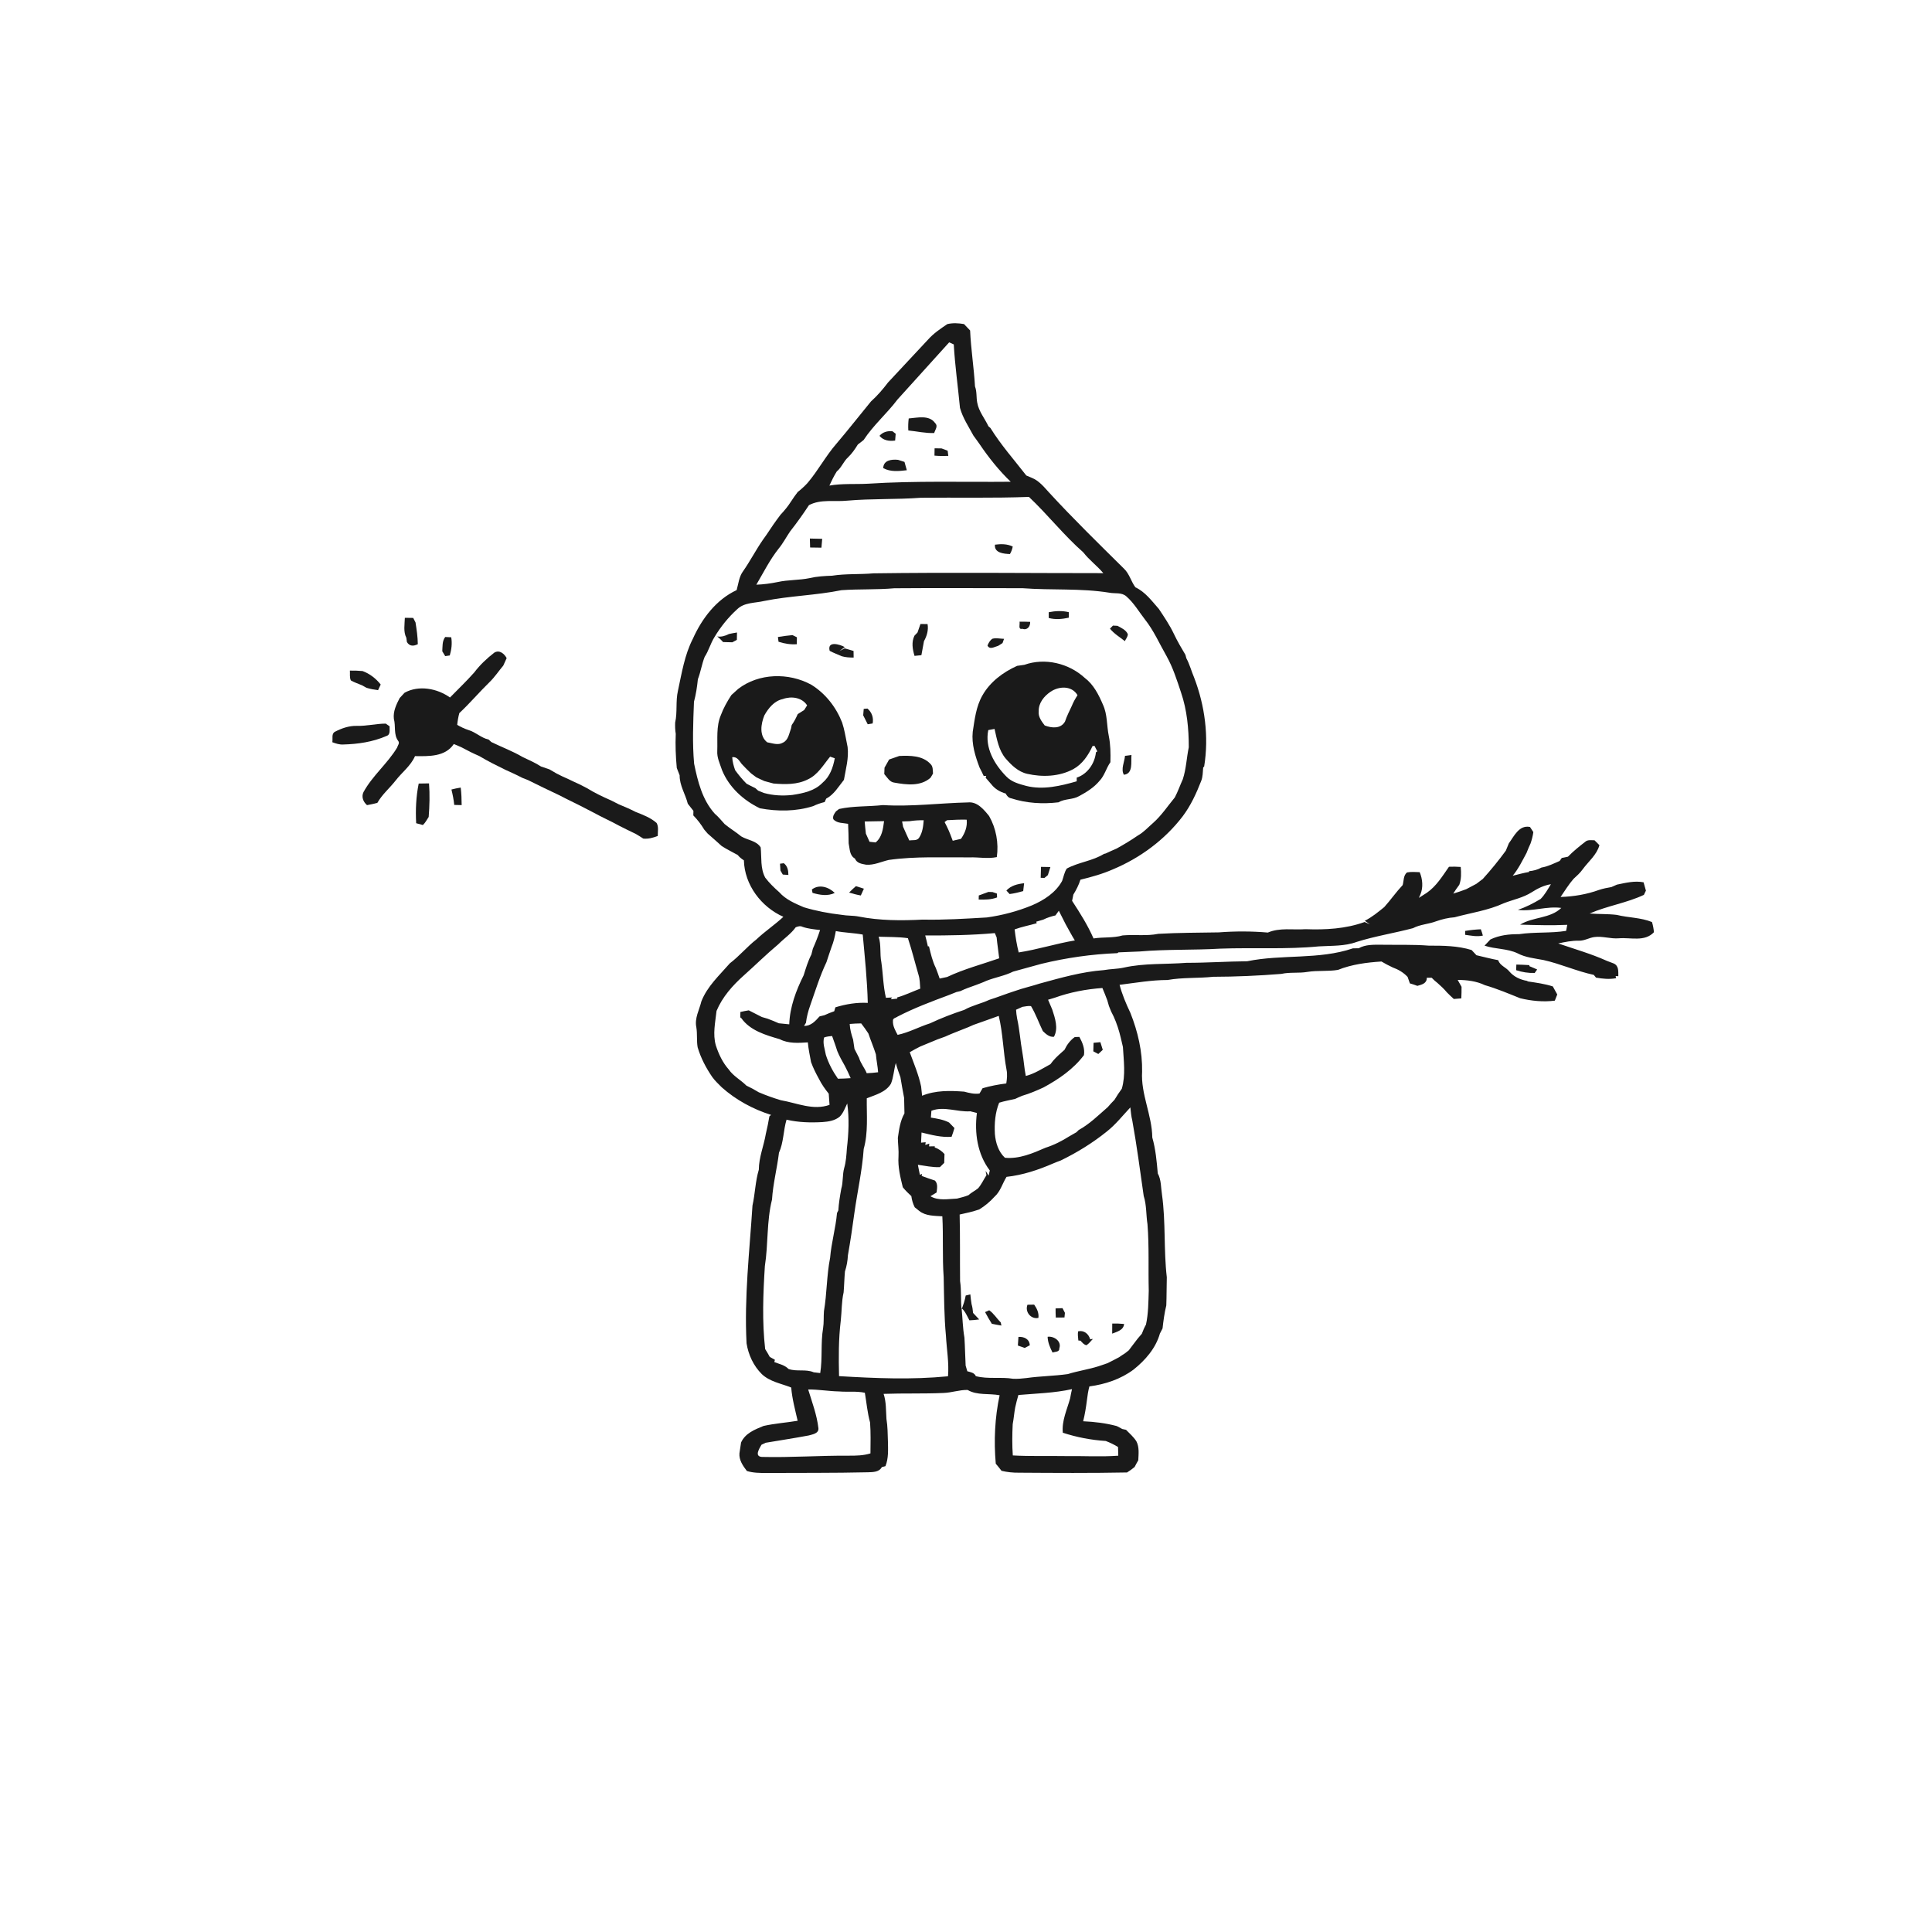 <svg xmlns="http://www.w3.org/2000/svg" width="1024pt" height="1024pt" viewBox="0 0 1024 1024" version="1.1">
<g id="#ffffffff">
<path fill="#ffffff" opacity="0" d=" M 0.00 0.00 L 1024.00 0.00 L 1024.00 1024.00 L 0.00 1024.00 L 0.00 0.00 M 502.10 171.78 C 498.49 174.22 494.84 176.67 491.93 179.94 C 484.87 187.58 477.71 195.10 470.66 202.74 C 467.94 206.33 464.99 209.76 461.64 212.77 C 455.49 220.26 449.53 227.89 443.25 235.26 C 437.58 241.79 433.53 249.54 427.91 256.11 C 426.34 257.79 424.63 259.35 422.81 260.77 C 421.57 262.40 420.37 264.05 419.27 265.79 C 417.66 268.31 415.77 270.64 413.70 272.81 C 411.08 276.27 408.59 279.83 406.23 283.47 C 405.58 284.34 404.96 285.22 404.35 286.12 C 400.60 291.52 397.61 297.39 393.84 302.77 C 391.68 305.68 391.40 309.40 390.43 312.77 C 379.61 317.81 372.04 327.85 367.25 338.52 C 362.83 347.11 361.35 356.76 359.33 366.10 C 358.03 371.64 359.10 377.43 357.85 382.98 C 357.78 384.97 357.83 386.97 358.16 388.95 C 357.90 395.01 358.15 401.01 358.71 407.05 C 359.23 408.32 359.73 409.62 360.22 410.92 C 360.17 416.34 363.27 420.89 364.55 426.00 C 365.57 427.23 366.55 428.50 367.53 429.78 C 367.51 430.38 367.49 431.58 367.47 432.18 C 369.69 434.46 371.63 436.99 373.27 439.72 C 373.87 440.42 374.47 441.12 375.09 441.82 C 377.60 443.99 380.06 446.20 382.53 448.43 C 385.25 450.19 388.20 451.57 391.01 453.18 C 391.92 454.31 393.05 455.22 394.28 455.99 C 394.62 469.03 403.47 480.72 415.20 485.93 C 410.67 490.17 405.46 493.60 400.96 497.87 C 395.94 501.77 391.90 506.75 386.83 510.58 C 381.33 516.92 374.89 522.71 371.75 530.73 C 370.66 535.27 368.04 539.70 369.08 544.52 C 369.66 548.02 369.15 551.61 369.77 555.10 C 371.43 560.76 374.20 566.00 377.52 570.85 C 378.98 572.86 380.79 574.56 382.55 576.31 C 390.06 583.00 399.11 587.91 408.69 590.92 C 408.47 591.11 408.02 591.50 407.79 591.69 C 407.26 594.77 406.66 597.85 405.92 600.90 C 404.85 607.29 402.22 613.40 402.19 619.96 C 400.33 626.14 400.23 632.67 398.83 638.96 C 397.27 663.27 394.41 687.59 395.69 712.00 C 396.67 718.09 399.36 723.91 403.76 728.29 C 408.05 732.38 414.06 733.27 419.36 735.42 C 419.84 741.40 421.44 747.20 422.77 753.04 C 416.75 754.04 410.66 754.45 404.70 755.78 C 400.06 757.67 394.99 759.65 392.78 764.56 C 392.53 766.46 392.19 768.35 391.92 770.26 C 391.62 773.84 393.77 776.94 395.86 779.65 C 399.14 780.69 402.61 780.71 406.02 780.71 C 424.03 780.61 442.03 780.76 460.03 780.34 C 462.68 780.24 465.95 780.30 467.39 777.59 C 467.87 777.47 468.82 777.22 469.30 777.10 C 471.00 772.93 470.69 768.38 470.62 763.98 C 470.46 760.02 470.51 756.03 469.84 752.11 C 469.53 747.64 469.77 743.08 468.33 738.78 C 478.89 738.40 489.46 738.77 500.02 738.30 C 504.35 738.17 508.51 736.61 512.86 736.70 C 517.93 739.69 524.21 738.43 529.82 739.51 C 527.27 751.37 526.71 763.71 527.78 775.79 C 528.83 777.01 529.85 778.27 530.83 779.56 C 533.85 780.28 536.93 780.60 540.04 780.56 C 559.14 780.69 578.24 780.81 597.34 780.44 C 598.74 779.56 600.11 778.62 601.37 777.54 C 601.98 776.32 602.64 775.14 603.31 773.97 C 603.46 770.63 603.92 767.03 602.32 763.94 C 600.85 761.60 598.73 759.80 596.83 757.84 C 596.32 757.73 595.32 757.50 594.82 757.39 C 593.85 756.86 592.89 756.35 591.93 755.85 C 586.10 754.28 580.11 753.57 574.10 753.30 C 575.02 749.63 575.61 745.90 576.09 742.15 C 576.39 739.68 576.74 737.22 577.40 734.83 C 585.77 733.71 594.03 730.99 600.84 725.88 C 607.02 720.96 612.60 714.55 614.77 706.82 C 615.23 705.90 615.70 704.99 616.18 704.09 C 616.63 700.00 617.18 695.90 618.16 691.90 C 618.36 686.92 618.29 681.94 618.43 676.97 C 616.74 662.45 617.91 647.73 615.89 633.23 C 615.28 629.44 615.54 625.37 613.64 621.92 C 613.09 615.54 612.51 609.08 610.74 602.90 C 610.60 590.99 604.60 579.94 605.34 567.97 C 605.53 557.27 603.07 546.76 599.14 536.86 C 596.85 532.05 594.77 527.14 593.40 521.98 C 601.85 520.92 610.27 519.43 618.82 519.42 C 626.81 517.99 634.96 518.57 643.02 517.72 C 655.07 517.69 667.12 517.15 679.12 516.19 C 683.69 515.15 688.41 515.93 693.01 515.12 C 698.35 514.27 703.82 514.96 709.15 514.06 C 716.47 511.14 724.38 510.12 732.20 509.62 C 734.13 510.75 736.11 511.83 738.16 512.76 C 741.14 513.85 743.89 515.44 746.06 517.79 C 746.44 518.93 746.84 520.08 747.27 521.22 C 748.60 521.59 749.92 522.03 751.23 522.53 C 753.56 521.87 756.31 521.27 756.23 518.22 C 757.08 518.21 757.95 518.22 758.83 518.24 C 759.78 519.25 760.83 520.18 761.94 521.04 C 763.68 522.59 765.40 524.17 766.89 525.98 C 768.07 527.18 769.29 528.35 770.55 529.48 C 771.54 529.40 773.53 529.24 774.52 529.16 C 774.63 527.12 774.67 525.07 774.65 523.03 C 774.14 522.12 773.11 520.28 772.60 519.37 C 777.49 519.40 782.55 520.00 787.00 522.15 C 793.41 524.01 799.54 526.61 805.73 529.09 C 811.69 530.53 817.98 531.15 824.09 530.37 C 824.51 529.27 824.94 528.18 825.38 527.09 C 824.56 525.68 823.78 524.25 823.02 522.82 C 818.74 521.45 814.28 520.84 809.85 520.19 L 809.32 519.88 C 805.76 519.25 802.37 517.71 800.01 514.92 C 798.26 512.67 794.94 511.81 794.10 508.92 C 790.21 508.19 786.39 507.18 782.55 506.29 C 781.67 505.38 780.80 504.46 779.97 503.53 C 772.63 501.27 764.91 501.19 757.30 501.21 C 748.90 500.56 740.47 500.86 732.06 500.73 C 728.03 500.71 723.74 500.57 720.12 502.60 C 719.10 502.60 718.09 502.61 717.09 502.64 C 698.99 508.79 679.52 505.69 661.02 509.49 C 650.32 509.57 639.64 510.33 628.94 510.31 C 617.85 511.18 606.57 510.41 595.64 512.85 C 592.16 513.63 588.56 513.53 585.06 514.18 C 573.48 515.02 562.28 518.24 551.13 521.29 C 546.77 522.70 542.29 523.70 537.97 525.23 C 533.38 526.70 528.90 528.48 524.31 529.95 C 519.99 531.96 515.23 532.91 511.06 535.27 C 504.89 537.29 498.81 539.62 492.94 542.39 C 487.13 544.23 481.75 547.24 475.76 548.50 C 474.50 546.16 473.10 543.72 473.28 540.97 C 473.20 539.57 474.97 539.46 475.81 538.77 C 484.52 534.27 493.72 530.82 502.90 527.41 C 504.24 526.85 505.59 526.33 506.95 525.79 C 507.47 525.67 508.50 525.43 509.02 525.31 C 511.63 524.04 514.39 523.10 517.13 522.13 C 519.03 521.40 520.96 520.72 522.81 519.85 C 527.46 518.01 532.48 517.23 536.96 514.98 C 541.97 513.54 547.03 512.26 552.04 510.83 C 565.21 507.64 578.71 505.71 592.25 505.19 L 592.79 504.77 C 596.52 504.59 600.26 504.44 604.01 504.31 C 618.24 503.07 632.56 503.65 646.81 502.80 C 664.22 502.16 681.69 503.29 699.05 501.60 C 705.76 501.18 712.65 501.60 719.08 499.23 C 728.85 496.15 739.02 494.58 748.91 491.95 C 752.76 489.92 757.21 489.83 761.23 488.29 C 764.36 487.20 767.60 486.41 770.93 486.18 C 779.64 483.81 788.79 482.55 797.03 478.74 C 801.97 476.81 807.31 475.82 811.83 472.92 C 814.96 470.91 818.31 469.24 822.02 468.65 C 820.35 471.36 818.80 474.21 816.55 476.48 C 812.73 478.77 808.73 480.82 804.51 482.25 C 812.23 483.26 819.76 480.15 827.53 481.22 C 821.53 486.97 812.53 485.85 805.70 490.08 C 814.02 490.31 822.35 490.57 830.68 490.18 C 830.46 491.24 830.26 492.31 830.08 493.38 C 821.80 494.71 813.37 493.89 805.08 495.13 C 799.86 495.09 794.69 495.66 789.94 497.93 C 788.91 499.03 787.88 500.13 786.84 501.22 C 792.55 503.14 798.85 502.65 804.37 505.29 C 808.62 507.53 813.45 507.95 818.10 508.84 C 827.16 510.87 835.68 514.77 844.74 516.71 C 845.04 517.08 845.63 517.80 845.92 518.16 C 849.43 518.77 853.02 519.15 856.57 518.46 L 856.31 517.34 C 856.67 517.36 857.38 517.39 857.74 517.41 C 857.72 514.84 858.06 511.86 855.25 510.64 C 854.06 510.21 852.89 509.75 851.73 509.30 C 843.37 505.52 834.54 503.03 825.89 500.05 C 829.52 499.26 833.17 498.50 836.91 498.59 C 839.75 498.67 842.23 497.04 845.00 496.66 C 849.35 496.06 853.62 497.69 857.98 497.32 C 864.25 496.77 871.71 499.35 876.63 494.08 C 876.44 492.24 876.13 490.44 875.58 488.70 C 869.62 486.27 863.09 486.44 856.91 484.91 C 852.13 484.33 847.31 484.57 842.53 484.18 C 851.85 480.11 862.08 478.63 871.29 474.30 C 871.56 473.74 872.10 472.61 872.37 472.05 C 871.94 470.58 871.53 469.11 871.13 467.64 C 866.39 466.71 861.64 467.92 857.01 468.87 C 856.03 469.30 855.05 469.72 854.09 470.16 C 851.86 470.53 849.65 470.97 847.51 471.68 C 840.99 474.05 834.05 475.20 827.14 475.41 C 829.37 472.19 831.40 468.79 833.99 465.84 C 835.70 464.25 837.48 462.71 838.83 460.78 C 841.89 456.59 846.30 453.15 847.73 447.96 C 846.85 447.10 845.99 446.23 845.14 445.37 C 843.48 445.39 841.58 444.94 840.22 446.15 C 837.03 448.63 833.87 451.17 831.04 454.07 C 829.94 454.28 828.85 454.50 827.77 454.74 C 827.49 455.14 826.93 455.93 826.65 456.33 C 823.51 457.68 820.42 459.27 817.01 459.82 C 814.99 460.97 812.74 461.56 810.44 461.74 C 810.45 461.84 810.45 462.05 810.46 462.16 C 807.52 462.65 804.63 463.46 801.76 464.17 C 804.79 460.53 806.84 456.23 809.09 452.09 C 809.75 450.36 810.47 448.66 811.25 446.99 C 811.91 445.04 812.43 443.05 812.70 441.02 C 812.26 440.34 811.37 438.99 810.93 438.31 C 805.16 437.12 802.51 443.17 799.72 446.98 C 799.20 448.28 798.65 449.57 798.12 450.87 C 794.32 456.08 790.25 461.06 785.93 465.85 C 784.77 466.71 783.61 467.57 782.48 468.46 C 780.70 469.40 778.91 470.32 777.15 471.28 C 774.87 472.11 772.58 472.96 770.25 473.63 C 771.24 472.02 772.33 470.47 773.46 468.96 C 774.58 465.92 774.49 462.67 774.21 459.50 C 772.13 459.33 770.05 459.31 767.99 459.40 C 764.53 464.35 761.33 469.66 756.27 473.18 C 754.85 474.08 753.45 475.00 752.03 475.89 C 752.23 475.43 752.64 474.52 752.85 474.06 C 754.40 470.35 754.01 465.91 752.46 462.27 C 750.22 462.18 747.97 462.01 745.76 462.40 C 743.75 463.99 744.09 466.87 743.44 469.12 C 739.96 472.81 737.08 476.99 733.70 480.76 C 730.43 483.42 727.16 486.13 723.36 488.03 C 724.05 488.50 725.41 489.44 726.09 489.91 C 725.14 489.49 724.21 489.08 723.28 488.68 C 713.30 492.30 702.53 492.88 692.00 492.49 C 685.33 492.96 678.32 491.56 671.99 494.27 C 663.34 493.53 654.63 493.52 645.98 494.18 C 635.29 494.36 624.58 494.34 613.91 494.95 C 607.67 496.22 601.31 495.23 595.03 495.79 C 590.03 497.26 584.71 496.57 579.59 497.40 C 576.53 490.38 572.41 483.86 568.23 477.47 C 568.42 476.36 568.64 475.26 568.90 474.16 C 570.42 471.67 571.77 469.06 572.65 466.26 C 578.52 464.83 584.36 463.21 589.91 460.76 C 604.30 454.73 617.32 445.13 626.83 432.69 C 631.11 427.01 634.08 420.52 636.65 413.94 C 637.56 411.66 637.49 409.18 637.71 406.79 L 638.23 406.26 C 640.80 390.47 638.63 374.06 632.93 359.17 C 631.48 355.77 630.56 352.16 628.80 348.91 C 628.67 348.45 628.42 347.53 628.30 347.07 C 626.14 343.49 624.05 339.86 622.24 336.09 C 620.01 331.37 617.09 327.07 614.21 322.74 C 610.51 318.55 606.97 313.68 601.78 311.29 C 599.45 308.13 598.59 304.06 595.66 301.33 C 582.27 288.08 568.77 274.91 556.03 261.04 C 553.28 258.05 550.68 254.74 546.78 253.22 C 545.84 252.80 544.90 252.40 543.96 252.02 C 537.51 243.72 530.48 235.80 524.94 226.84 C 524.69 226.62 524.17 226.18 523.91 225.96 C 521.94 221.77 518.79 218.08 517.95 213.42 C 517.39 210.57 517.83 207.57 516.77 204.82 C 516.20 194.91 514.62 185.08 514.18 175.16 C 513.09 174.04 512.01 172.90 510.95 171.76 C 508.02 171.27 505.01 171.09 502.10 171.78 M 214.58 327.45 C 214.48 330.97 213.71 334.77 215.37 338.06 C 215.44 338.62 215.60 339.76 215.68 340.32 C 217.09 342.61 219.20 342.56 221.45 341.43 C 221.41 337.56 220.84 333.74 220.24 329.93 C 219.93 329.33 219.32 328.12 219.01 327.51 C 217.53 327.47 216.06 327.45 214.58 327.45 M 234.42 345.19 C 234.94 346.04 235.46 346.90 235.97 347.76 C 236.58 347.67 237.79 347.49 238.39 347.40 C 239.31 344.29 239.72 340.99 239.16 337.77 C 238.37 337.73 236.77 337.66 235.97 337.62 C 234.30 339.79 234.60 342.61 234.42 345.19 M 251.37 356.40 C 247.28 361.01 242.81 365.28 238.50 369.69 C 231.78 364.87 221.94 363.00 214.43 367.17 C 213.56 368.10 212.70 369.05 211.83 369.98 C 210.06 373.40 208.28 377.06 208.76 381.03 C 209.84 384.91 208.50 389.33 211.09 392.76 C 211.99 393.90 210.75 395.13 210.46 396.28 C 205.34 404.75 197.41 411.13 192.65 419.84 C 191.43 422.36 192.53 425.02 194.53 426.74 C 196.37 426.42 198.19 426.02 200.00 425.54 C 202.53 421.08 206.50 417.76 209.63 413.77 C 213.01 409.36 217.70 405.97 219.96 400.76 C 227.21 400.84 235.97 401.19 240.53 394.35 C 241.98 394.93 243.42 395.54 244.84 396.21 C 247.83 397.84 250.89 399.37 254.03 400.72 C 258.51 403.41 263.19 405.73 267.88 408.02 C 270.88 409.38 273.88 410.72 276.80 412.26 C 277.84 412.67 278.88 413.08 279.93 413.50 C 285.46 416.29 291.06 418.93 296.66 421.60 C 297.76 422.16 298.87 422.71 299.97 423.30 C 304.97 425.69 309.89 428.24 314.80 430.80 C 316.85 431.92 318.93 432.98 321.03 434.00 C 323.42 435.15 325.80 436.36 328.13 437.64 C 331.07 439.12 334.01 440.62 337.00 442.01 C 338.33 442.79 339.64 443.60 340.93 444.46 C 343.60 444.76 346.15 444.02 348.62 443.09 C 348.59 440.81 349.20 438.22 348.01 436.18 C 344.82 433.35 340.69 431.84 336.78 430.28 C 333.90 428.79 330.92 427.52 327.94 426.29 C 326.61 425.59 325.27 424.90 323.93 424.26 C 319.50 422.31 315.10 420.23 310.99 417.67 C 309.68 417.01 308.39 416.36 307.10 415.68 C 305.09 414.77 303.09 413.85 301.12 412.88 C 299.01 411.99 296.96 410.99 294.93 409.94 C 293.68 409.24 292.46 408.51 291.24 407.79 C 289.73 407.31 288.26 406.78 286.77 406.27 C 283.68 404.25 280.28 402.82 276.97 401.22 C 271.68 398.10 265.89 395.98 260.40 393.29 C 260.05 392.96 259.35 392.31 259.01 391.99 C 255.04 391.14 252.13 388.03 248.26 386.92 C 246.18 386.24 244.21 385.30 242.33 384.20 C 242.54 382.09 242.89 380.01 243.45 377.97 C 249.06 372.72 254.02 366.85 259.52 361.48 C 262.24 358.85 264.31 355.65 266.75 352.78 C 267.37 351.47 267.95 350.14 268.54 348.81 C 267.27 346.49 264.79 344.31 262.05 345.87 C 258.09 348.93 254.39 352.39 251.37 356.40 M 185.45 355.43 C 185.58 357.14 185.21 359.01 185.95 360.64 C 187.81 361.70 189.85 362.37 191.82 363.20 C 192.58 363.61 193.34 364.03 194.11 364.47 L 194.82 364.71 C 196.63 365.25 198.50 365.54 200.38 365.80 C 200.73 365.06 201.43 363.56 201.78 362.81 C 199.26 359.62 195.99 357.09 192.17 355.67 C 189.93 355.48 187.69 355.38 185.45 355.43 M 188.98 384.73 C 184.99 384.65 181.11 385.99 177.61 387.80 C 175.52 388.81 176.50 391.55 176.14 393.39 C 178.00 394.09 179.93 394.73 181.95 394.60 C 189.71 394.40 197.59 393.24 204.74 390.12 C 207.14 389.43 206.37 386.80 206.49 384.94 C 205.98 384.58 204.95 383.88 204.44 383.53 C 199.25 383.55 194.17 384.88 188.98 384.73 M 221.92 415.30 C 220.51 422.21 220.20 429.28 220.58 436.32 C 221.75 436.66 222.94 436.99 224.14 437.29 C 225.41 436.05 226.29 434.49 227.21 433.00 C 227.68 427.08 227.84 421.13 227.39 415.21 C 225.56 415.20 223.74 415.23 221.92 415.30 M 239.27 418.46 C 239.93 421.15 240.48 423.86 240.76 426.63 C 242.07 426.66 243.38 426.69 244.69 426.72 C 244.68 423.61 244.56 420.51 244.19 417.43 C 242.53 417.68 240.90 418.05 239.27 418.46 M 776.55 493.41 C 776.55 493.93 776.56 494.96 776.56 495.48 C 779.66 495.87 782.82 496.60 785.95 495.88 C 785.67 494.74 785.26 493.63 784.86 492.54 C 782.07 492.65 779.30 492.95 776.55 493.41 M 803.70 511.24 C 803.65 512.23 803.62 513.22 803.59 514.22 C 806.76 515.27 810.06 515.80 813.42 515.68 C 813.75 515.22 814.40 514.30 814.73 513.84 C 813.35 513.24 811.97 512.63 810.59 512.08 L 810.59 511.54 C 808.29 511.40 805.99 511.27 803.70 511.24 Z" />
<path fill="#ffffff" opacity="0" d=" M 503.08 181.45 C 503.69 181.72 504.91 182.28 505.52 182.55 C 506.15 193.81 507.75 204.97 508.81 216.18 C 510.26 221.47 513.39 226.12 515.97 230.92 C 517.10 232.40 518.15 233.95 519.25 235.47 C 524.07 242.59 529.49 249.38 535.70 255.34 C 510.47 255.59 485.20 254.75 460.00 256.38 C 453.20 256.74 446.33 256.18 439.59 257.37 C 440.77 254.81 442.01 252.26 443.51 249.87 C 446.05 247.81 447.08 244.55 449.49 242.38 C 451.55 240.41 453.18 238.04 454.66 235.62 C 455.68 234.80 456.70 234.00 457.74 233.21 C 462.86 225.36 470.09 219.20 475.71 211.73 C 484.88 201.68 493.92 191.51 503.08 181.45 M 481.64 221.79 C 481.38 223.90 481.29 226.03 481.43 228.16 C 486.01 228.60 490.52 229.70 495.15 229.50 C 495.63 227.76 497.36 225.82 495.63 224.24 C 492.49 219.77 486.24 221.43 481.64 221.79 M 466.14 231.00 C 468.24 233.54 471.35 233.91 474.44 233.51 C 474.53 232.30 474.63 231.10 474.73 229.90 C 474.31 229.57 473.46 228.91 473.03 228.58 C 470.39 228.30 467.92 228.97 466.14 231.00 M 495.35 237.61 C 495.30 238.90 495.28 240.20 495.29 241.49 C 497.72 241.71 500.17 241.74 502.62 241.63 C 502.50 240.71 502.39 239.80 502.28 238.89 C 501.20 238.49 500.12 238.09 499.06 237.67 C 498.13 237.66 496.28 237.63 495.35 237.61 M 468.12 248.10 C 471.99 250.23 476.42 249.71 480.63 249.23 C 480.23 247.75 479.80 246.28 479.39 244.82 C 478.26 244.47 477.14 244.11 476.02 243.73 C 472.70 243.37 468.29 243.80 468.12 248.10 Z" />
<path fill="#ffffff" opacity="0" d=" M 487.98 263.83 C 507.11 263.61 526.24 264.10 545.36 263.37 C 555.34 272.79 563.84 283.69 574.16 292.76 C 577.29 296.82 581.49 299.86 584.78 303.78 C 544.19 303.79 503.60 303.31 463.01 303.88 C 455.69 304.52 448.26 304.00 441.01 305.14 C 437.03 305.28 433.04 305.49 429.15 306.41 C 423.52 307.58 417.70 307.25 412.09 308.51 C 408.39 309.27 404.64 309.76 400.87 309.90 C 404.67 303.44 408.02 296.68 412.70 290.78 C 415.04 287.96 416.71 284.68 418.77 281.67 C 422.31 277.17 425.63 272.52 428.77 267.74 C 435.03 264.43 442.26 266.07 449.02 265.36 C 461.98 264.22 475.01 264.79 487.98 263.83 M 429.25 285.44 C 429.28 287.02 429.32 288.60 429.38 290.19 C 431.37 290.24 433.37 290.27 435.38 290.28 C 435.52 288.71 435.66 287.15 435.78 285.59 C 433.60 285.53 431.42 285.48 429.25 285.44 M 527.35 288.69 C 526.87 293.15 532.11 293.52 535.29 293.66 C 536.02 292.42 536.51 291.09 536.77 289.67 C 533.82 288.24 530.52 288.27 527.35 288.69 Z" />
<path fill="#ffffff" opacity="0" d=" M 445.99 312.81 C 455.31 312.14 464.69 312.62 474.02 311.79 C 496.67 311.60 519.33 311.77 541.99 311.76 C 557.30 312.92 572.76 311.69 587.98 314.14 C 590.97 314.74 594.49 313.85 596.98 316.08 C 600.95 319.52 603.60 324.14 606.79 328.25 C 611.53 334.21 614.53 341.18 618.30 347.76 C 621.69 353.82 623.80 360.49 625.98 367.06 C 629.16 376.39 630.08 386.28 630.08 396.07 C 628.90 401.68 628.72 407.50 626.93 412.97 C 625.47 416.17 624.32 419.54 622.68 422.65 C 618.88 427.24 615.58 432.31 611.07 436.26 C 608.46 438.53 606.14 441.15 603.07 442.85 C 599.46 445.35 595.68 447.61 591.85 449.74 C 589.90 450.59 587.95 451.44 586.04 452.36 C 585.80 452.41 585.34 452.53 585.10 452.59 C 579.05 456.36 571.66 456.98 565.42 460.35 C 564.11 462.31 563.74 464.73 562.94 466.93 C 559.56 473.12 553.32 477.12 546.99 479.84 C 539.32 482.99 531.25 485.14 523.04 486.27 C 511.72 486.93 500.40 487.65 489.05 487.41 C 477.73 487.99 466.27 487.98 455.11 485.78 C 452.13 485.20 449.07 485.42 446.10 484.88 C 439.32 484.11 432.58 482.83 426.05 480.87 C 421.35 478.85 416.44 476.79 412.99 472.86 C 410.31 470.50 407.74 468.01 405.58 465.16 C 402.92 460.20 403.73 454.52 403.18 449.15 C 400.97 445.55 396.23 445.33 392.87 443.31 C 390.05 440.97 386.88 439.11 384.07 436.77 C 382.36 434.91 380.78 432.91 378.85 431.28 C 372.24 423.98 369.83 414.18 367.90 404.80 C 366.92 393.88 367.39 382.90 367.82 371.97 C 368.88 368.05 369.47 364.03 369.89 360.00 C 371.38 356.15 371.97 352.01 373.48 348.17 C 375.60 344.92 376.58 341.08 378.62 337.78 C 381.92 332.26 386.00 327.19 390.77 322.86 C 394.58 319.21 400.22 319.67 405.01 318.53 C 418.55 315.78 432.48 315.56 445.99 312.81 M 555.85 324.50 C 555.84 325.51 555.84 326.52 555.85 327.54 C 559.35 328.50 562.96 328.15 566.47 327.39 C 566.47 326.41 566.48 325.44 566.49 324.47 C 562.97 323.62 559.37 323.78 555.85 324.50 M 540.36 329.51 C 540.72 330.76 539.42 333.89 541.88 333.27 C 544.49 334.22 546.11 332.01 546.01 329.60 C 544.12 329.51 542.23 329.49 540.36 329.51 M 487.86 330.73 C 487.32 332.22 486.79 333.72 486.30 335.23 C 485.89 335.66 485.08 336.51 484.67 336.94 C 483.01 340.35 483.66 344.15 484.72 347.63 C 485.93 347.51 487.14 347.39 488.36 347.26 C 488.81 344.78 489.25 342.30 489.73 339.82 C 491.28 337.05 492.18 333.96 491.63 330.78 C 490.69 330.76 488.81 330.74 487.86 330.73 M 589.87 331.58 C 589.48 331.99 588.70 332.80 588.31 333.20 C 590.47 335.90 593.51 337.67 596.19 339.81 C 596.74 338.60 597.77 337.52 597.77 336.12 C 596.77 333.82 594.31 332.82 592.27 331.69 C 591.46 331.65 590.66 331.62 589.87 331.58 M 386.36 336.04 C 384.41 337.00 382.34 337.70 380.14 337.33 C 381.26 338.23 382.31 339.22 383.27 340.31 C 384.89 340.38 386.52 340.41 388.15 340.43 C 388.75 340.11 389.95 339.47 390.55 339.15 C 390.57 337.84 390.59 336.54 390.62 335.24 C 389.18 335.47 387.76 335.70 386.36 336.04 M 412.31 337.63 C 412.42 338.46 412.53 339.30 412.64 340.14 C 415.77 341.16 419.02 341.69 422.32 341.45 C 422.34 340.53 422.36 338.69 422.37 337.77 C 421.79 337.48 420.62 336.91 420.04 336.62 C 417.44 336.83 414.87 337.22 412.31 337.63 M 523.39 342.15 C 524.60 344.58 527.17 342.78 529.05 342.31 C 529.63 341.94 530.78 341.21 531.36 340.85 C 531.56 340.28 531.97 339.15 532.17 338.59 C 530.12 338.55 528.04 338.02 526.03 338.53 C 524.71 339.37 523.97 340.75 523.39 342.15 M 439.74 344.96 C 441.78 346.07 444.00 346.84 446.12 347.81 C 448.17 348.43 450.31 348.51 452.45 348.53 C 452.43 347.35 452.42 346.18 452.40 345.02 C 450.82 344.58 449.24 344.12 447.69 343.64 C 446.74 344.13 445.81 344.63 444.86 345.11 C 445.59 344.58 447.03 343.50 447.75 342.97 C 445.04 341.48 438.33 339.51 439.74 344.96 M 542.96 352.36 C 541.66 352.55 540.37 352.74 539.08 352.92 C 531.63 356.29 524.75 361.40 520.68 368.63 C 517.32 374.52 516.59 381.31 515.57 387.88 C 514.89 394.42 516.92 400.85 519.22 406.89 C 519.98 408.31 520.69 409.76 521.37 411.24 C 521.71 411.24 522.39 411.25 522.73 411.26 L 522.41 412.21 C 523.41 413.36 524.39 414.54 525.42 415.68 C 527.33 418.15 530.05 419.76 533.04 420.59 C 533.66 421.82 534.55 422.92 536.02 423.14 C 544.06 425.75 552.63 426.24 561.00 425.25 C 564.37 423.24 568.54 423.93 571.92 421.97 C 575.92 419.82 579.87 417.38 582.79 413.84 C 585.48 411.03 586.32 407.09 588.54 403.98 C 588.67 399.31 588.61 394.61 587.67 390.02 C 586.55 384.53 586.99 378.67 584.59 373.50 C 582.32 368.20 579.60 362.77 574.88 359.25 C 566.48 351.52 553.78 348.51 542.96 352.36 M 391.19 365.18 C 390.03 366.27 388.85 367.35 387.65 368.39 C 385.44 371.77 383.45 375.29 382.05 379.08 C 379.53 385.03 380.39 391.66 380.17 397.96 C 379.92 401.59 381.61 404.85 382.70 408.21 C 386.41 417.29 394.04 424.22 402.77 428.41 C 412.12 430.15 421.88 430.14 431.00 427.26 C 432.94 426.30 434.99 425.62 437.09 425.10 C 437.29 424.65 437.69 423.75 437.89 423.30 C 442.03 421.15 444.46 416.88 447.30 413.34 C 448.28 407.57 449.95 401.85 449.25 395.94 C 448.55 392.56 448.01 389.15 447.17 385.80 C 446.88 384.86 446.60 383.92 446.35 382.97 C 443.13 374.76 437.53 367.60 430.01 362.92 C 418.04 356.38 402.14 356.70 391.19 365.18 M 457.79 375.72 C 457.69 376.85 457.60 378.00 457.51 379.14 C 458.33 380.70 459.12 382.29 459.91 383.87 C 460.56 383.76 461.86 383.55 462.52 383.45 C 463.09 380.41 462.11 377.56 459.78 375.55 C 459.28 375.59 458.29 375.68 457.79 375.72 M 596.28 400.60 C 596.00 403.84 593.97 407.67 595.68 410.63 C 600.76 410.12 599.34 403.71 599.70 400.17 C 598.55 400.31 597.41 400.45 596.28 400.60 M 471.25 402.56 C 470.40 403.99 469.60 405.44 468.81 406.90 C 468.78 407.74 468.71 409.43 468.68 410.27 C 470.26 412.03 471.53 414.61 474.17 414.83 C 480.51 415.97 488.01 416.88 493.22 412.20 C 493.54 411.65 494.18 410.56 494.51 410.01 C 494.36 408.25 494.59 406.24 493.17 404.92 C 489.01 400.41 482.31 400.42 476.64 400.68 C 474.83 401.28 473.03 401.90 471.25 402.56 M 467.96 426.71 C 460.21 427.58 452.35 427.09 444.70 428.78 C 444.30 429.09 443.49 429.72 443.09 430.03 C 442.20 431.24 441.21 432.59 441.67 434.18 C 443.55 436.45 446.88 436.12 449.51 436.64 C 449.69 440.08 449.76 443.54 449.80 446.99 C 450.45 449.87 450.17 453.37 453.13 455.05 C 454.14 457.56 456.69 457.86 459.06 458.31 C 463.24 458.63 467.07 456.71 471.05 455.79 C 485.27 453.78 499.68 454.55 513.99 454.43 C 518.77 454.28 523.59 455.28 528.33 454.28 C 529.40 446.86 527.96 439.02 524.25 432.52 C 521.47 429.08 517.96 424.77 513.03 425.30 C 498.00 425.65 482.99 427.65 467.96 426.71 M 413.42 457.78 C 413.50 458.99 413.58 460.20 413.66 461.42 C 413.97 461.95 414.59 463.01 414.90 463.54 C 415.88 463.60 416.87 463.67 417.86 463.74 C 417.85 461.37 417.42 459.04 415.44 457.53 C 414.93 457.60 413.92 457.72 413.42 457.78 M 551.75 459.46 C 551.70 461.39 551.64 463.32 551.59 465.25 C 552.09 465.27 553.09 465.30 553.59 465.31 C 554.18 464.81 554.78 464.32 555.39 463.83 C 555.84 462.40 556.31 460.98 556.73 459.55 C 555.06 459.48 553.40 459.47 551.75 459.46 M 533.40 471.99 C 533.97 472.61 534.53 473.23 535.11 473.86 C 537.55 473.56 539.95 472.98 542.32 472.27 C 542.50 470.89 542.66 469.50 542.80 468.13 C 539.34 468.51 535.86 469.35 533.40 471.99 M 430.31 471.45 C 430.40 471.90 430.57 472.80 430.66 473.25 C 434.51 474.36 438.65 475.10 442.44 473.28 C 439.27 470.14 434.17 468.48 430.31 471.45 M 450.03 473.09 C 452.07 473.69 454.14 474.25 456.25 474.62 C 456.81 473.43 457.35 472.22 457.88 471.02 C 456.46 470.60 455.05 470.16 453.66 469.68 C 452.40 470.76 451.19 471.90 450.03 473.09 M 523.89 472.74 C 522.18 473.36 520.47 473.96 518.78 474.61 C 518.75 475.33 518.73 476.05 518.72 476.78 C 522.00 476.89 525.36 476.85 528.47 475.66 C 528.44 475.15 528.40 474.13 528.37 473.61 C 527.59 473.34 526.82 473.07 526.06 472.80 C 525.52 472.78 524.43 472.75 523.89 472.74 Z" />
<path fill="#ffffff" opacity="0" d=" M 556.74 366.69 C 561.20 363.62 568.05 363.26 571.11 368.46 C 569.96 370.26 568.88 372.12 568.09 374.12 C 566.81 376.86 565.43 379.56 564.47 382.44 C 562.22 386.39 557.41 385.93 553.72 384.51 C 552.06 382.33 550.19 379.90 550.53 376.98 C 550.41 372.65 553.33 369.01 556.74 366.69 Z" />
<path fill="#ffffff" opacity="0" d=" M 405.14 379.14 C 407.29 375.31 410.38 371.46 414.91 370.51 C 419.38 368.88 425.05 369.59 427.79 373.86 C 427.40 374.47 426.63 375.70 426.25 376.31 C 425.10 377.03 423.95 377.76 422.81 378.50 C 421.93 380.51 420.92 382.48 419.63 384.27 C 419.53 384.73 419.35 385.66 419.25 386.12 C 418.23 388.77 417.86 392.28 414.97 393.62 C 412.37 395.17 409.35 393.89 406.63 393.44 C 402.28 389.99 403.29 383.67 405.14 379.14 Z" />
<path fill="#ffffff" opacity="0" d=" M 523.81 386.96 C 524.64 386.81 526.30 386.50 527.13 386.35 C 528.39 391.77 529.31 397.61 533.01 402.02 C 536.08 405.55 539.69 409.08 544.42 410.14 C 552.50 411.98 561.46 411.65 568.88 407.65 C 573.67 405.02 576.84 400.29 579.06 395.44 C 579.32 395.41 579.84 395.35 580.10 395.32 C 580.48 396.05 581.23 397.51 581.61 398.24 C 581.42 398.36 581.06 398.61 580.87 398.74 C 580.27 404.58 576.42 410.29 570.69 412.15 C 570.69 412.64 570.68 413.62 570.68 414.11 C 562.07 416.58 552.88 418.78 543.96 416.56 C 540.21 415.54 536.17 414.50 533.40 411.58 C 527.07 405.17 521.87 396.30 523.81 386.96 Z" />
<path fill="#ffffff" opacity="0" d=" M 439.98 401.04 C 440.60 401.26 441.83 401.68 442.45 401.89 C 441.54 406.78 439.85 411.66 435.89 414.94 C 431.76 419.23 425.67 420.47 420.02 421.33 C 414.98 421.90 409.83 421.66 404.93 420.30 C 403.91 419.88 402.88 419.47 401.86 419.07 C 401.47 418.73 400.70 418.05 400.31 417.71 C 398.74 416.97 397.20 416.18 395.68 415.37 C 393.47 413.15 391.48 410.74 389.64 408.22 C 388.85 405.99 388.22 403.69 388.09 401.32 C 390.69 400.96 391.80 403.21 393.13 404.93 C 394.71 406.66 396.40 408.30 398.10 409.92 C 399.00 410.60 399.90 411.28 400.82 411.96 C 402.24 412.67 403.68 413.31 405.14 413.98 C 406.74 414.41 408.36 414.81 409.96 415.28 C 416.08 415.78 422.56 415.96 428.18 413.09 C 433.49 410.65 436.41 405.36 439.98 401.04 Z" />
<path fill="#ffffff" opacity="0" d=" M 478.13 435.39 C 479.46 435.33 480.80 435.29 482.14 435.25 C 484.60 434.85 487.09 434.72 489.58 434.74 C 489.34 437.94 488.95 441.34 487.11 444.07 C 485.97 445.77 483.68 445.12 481.96 445.47 C 481.67 444.85 481.08 443.61 480.79 442.98 C 480.07 441.39 479.36 439.80 478.66 438.21 C 478.48 437.26 478.30 436.32 478.13 435.39 Z" />
<path fill="#ffffff" opacity="0" d=" M 501.97 434.72 C 505.43 434.50 508.89 434.37 512.36 434.44 C 512.79 438.16 511.44 441.62 509.33 444.61 C 507.88 444.97 506.42 445.31 504.97 445.62 C 504.56 444.49 504.14 443.37 503.70 442.26 C 503.48 441.73 503.04 440.69 502.83 440.17 C 502.16 438.65 501.43 437.17 500.66 435.72 C 500.99 435.47 501.64 434.97 501.97 434.72 Z" />
<path fill="#ffffff" opacity="0" d=" M 458.30 435.40 C 461.72 435.33 465.14 435.24 468.57 435.22 C 468.03 439.30 467.52 443.72 464.10 446.51 C 463.02 446.38 461.95 446.27 460.88 446.16 C 460.24 444.71 459.59 443.26 458.93 441.83 C 458.66 439.69 458.49 437.54 458.30 435.40 Z" />
<path fill="#ffffff" opacity="0" d=" M 559.41 485.19 C 559.86 484.57 560.75 483.33 561.20 482.72 C 562.45 485.11 563.66 487.53 564.87 489.96 C 566.49 492.78 567.95 495.69 569.69 498.45 C 559.67 500.13 549.97 503.27 539.93 504.81 C 538.91 500.80 538.25 496.71 537.77 492.60 C 541.58 491.20 545.59 490.46 549.48 489.34 L 549.25 488.51 C 550.48 488.16 551.71 487.79 552.94 487.43 C 554.98 486.39 557.18 485.72 559.41 485.19 Z" />
<path fill="#ffffff" opacity="0" d=" M 421.73 491.49 C 422.93 490.97 424.22 490.62 425.46 491.28 C 428.43 492.29 431.57 492.56 434.66 492.94 C 433.56 496.30 432.28 499.59 430.83 502.82 C 430.58 503.83 430.32 504.85 430.06 505.88 C 428.25 509.39 427.13 513.17 425.95 516.92 C 421.91 525.02 418.62 533.76 418.32 542.91 C 416.47 542.70 414.62 542.52 412.78 542.36 C 411.88 541.96 410.98 541.57 410.08 541.19 C 409.00 540.75 407.92 540.33 406.85 539.93 C 405.83 539.62 404.82 539.33 403.82 539.05 C 401.49 537.89 399.17 536.69 396.86 535.50 C 395.36 535.73 393.88 536.04 392.42 536.37 C 392.40 537.09 392.37 538.53 392.36 539.24 L 392.88 539.60 C 397.54 546.24 405.85 548.63 413.27 550.79 C 417.84 553.19 423.19 552.80 428.17 552.48 C 428.48 556.00 429.23 559.46 429.87 562.93 C 431.00 566.07 432.51 569.05 434.13 571.97 C 435.51 574.74 437.32 577.26 439.25 579.68 C 439.36 581.65 439.51 583.62 439.67 585.60 C 430.98 588.71 422.36 584.59 413.84 583.14 C 409.87 581.95 405.97 580.55 402.16 578.93 C 400.05 577.62 397.86 576.46 395.62 575.40 C 392.63 572.38 388.69 570.40 386.25 566.84 C 383.00 563.17 380.92 558.70 379.41 554.09 C 377.68 548.10 379.13 541.84 379.78 535.81 C 382.88 528.39 388.30 522.30 394.23 517.01 C 400.37 511.56 406.19 505.75 412.50 500.50 C 415.52 497.43 419.21 495.03 421.73 491.49 Z" />
<path fill="#ffffff" opacity="0" d=" M 443.00 493.49 C 447.72 494.39 452.54 494.45 457.27 495.34 C 458.36 507.39 459.65 519.44 459.94 531.55 C 454.12 531.23 448.32 532.20 442.77 533.90 C 442.62 534.42 442.31 535.46 442.16 535.98 C 440.39 536.60 438.66 537.29 436.97 538.07 C 436.32 538.24 435.02 538.56 434.37 538.72 C 432.17 541.19 429.77 543.87 426.16 543.74 C 426.41 543.33 426.92 542.52 427.17 542.12 C 427.55 538.97 428.35 535.89 429.42 532.91 C 432.14 525.19 434.54 517.32 438.06 509.92 C 438.95 507.24 439.80 504.55 440.75 501.89 C 441.86 499.20 442.48 496.34 443.00 493.49 Z" />
<path fill="#ffffff" opacity="0" d=" M 490.39 495.81 C 502.70 495.86 515.02 495.68 527.28 494.56 C 527.52 495.13 528.00 496.27 528.24 496.84 C 528.58 500.54 529.19 504.21 529.59 507.92 C 520.37 511.14 510.85 513.62 502.00 517.82 C 500.69 518.13 499.35 518.38 498.04 518.66 C 497.42 516.77 496.71 514.92 496.01 513.07 C 494.21 509.44 493.31 505.47 492.37 501.55 L 491.80 501.62 C 491.39 499.66 490.89 497.74 490.39 495.81 Z" />
<path fill="#ffffff" opacity="0" d=" M 465.70 496.48 C 470.87 496.68 476.08 496.50 481.21 497.26 C 483.36 503.69 484.96 510.28 486.86 516.78 C 487.58 519.11 487.57 521.58 487.75 524.00 C 483.63 525.56 479.64 527.51 475.39 528.70 L 475.67 529.29 C 474.79 529.38 473.03 529.56 472.14 529.65 L 472.83 528.68 C 472.01 528.73 470.37 528.81 469.56 528.85 C 468.09 522.65 468.04 516.24 467.13 509.96 C 466.23 505.50 467.14 500.85 465.70 496.48 Z" />
<path fill="#ffffff" opacity="0" d=" M 558.89 528.86 C 567.07 525.91 575.63 524.28 584.29 523.66 C 585.19 525.81 586.08 527.98 586.89 530.18 C 587.18 531.18 587.47 532.19 587.76 533.20 C 588.16 534.16 588.55 535.13 588.93 536.12 C 589.35 536.98 589.79 537.84 590.23 538.71 C 591.88 542.34 593.11 546.13 594.02 550.01 C 594.39 551.64 594.75 553.28 595.17 554.91 C 595.58 562.25 596.69 569.87 594.58 577.05 C 593.19 578.93 591.91 580.90 590.71 582.91 C 589.48 584.16 588.28 585.44 587.15 586.78 C 582.21 591.08 577.49 595.78 571.70 598.96 C 571.41 599.24 570.82 599.82 570.53 600.11 C 569.27 600.79 568.04 601.50 566.82 602.23 C 562.85 604.74 558.66 606.89 554.18 608.31 C 547.36 611.28 540.25 614.37 532.63 613.64 C 529.15 610.41 527.71 605.65 527.31 601.06 C 527.00 595.45 527.45 589.71 529.57 584.46 C 532.35 583.56 535.24 583.13 538.07 582.43 C 539.29 581.84 540.53 581.31 541.78 580.79 C 545.69 579.65 549.45 578.05 553.14 576.34 C 561.17 571.98 569.00 566.61 574.52 559.23 C 575.07 555.76 573.71 552.55 572.09 549.58 C 571.48 549.60 570.25 549.64 569.64 549.66 C 567.23 551.39 565.46 553.76 564.21 556.43 C 563.85 556.75 563.14 557.38 562.78 557.70 C 560.59 559.63 558.44 561.63 556.76 564.04 C 552.51 566.33 548.45 569.07 543.70 570.27 C 542.86 566.24 542.65 562.13 541.92 558.09 C 540.79 552.02 540.45 545.83 539.09 539.80 C 538.79 538.27 538.64 536.72 538.53 535.18 C 539.65 534.68 540.78 534.17 541.91 533.65 C 543.40 533.44 544.92 533.06 546.45 533.25 C 548.98 537.45 550.59 542.11 552.73 546.50 C 554.34 548.05 556.17 549.76 558.60 549.53 C 561.07 545.05 559.19 539.57 557.70 535.05 C 556.94 533.33 556.22 531.60 555.50 529.88 C 556.62 529.54 557.76 529.21 558.89 528.86 M 579.61 552.71 C 579.55 554.21 579.49 555.72 579.48 557.23 C 580.36 557.69 581.24 558.16 582.13 558.64 C 582.92 557.90 583.70 557.16 584.49 556.43 C 584.06 555.07 583.63 553.72 583.22 552.37 C 582.01 552.48 580.80 552.59 579.61 552.71 Z" />
<path fill="#ffffff" opacity="0" d=" M 515.98 543.20 C 520.43 541.61 524.91 540.07 529.35 538.44 C 531.63 547.81 531.69 557.50 533.48 566.96 C 533.98 569.37 533.73 571.83 533.35 574.25 C 529.11 574.79 524.90 575.58 520.80 576.78 C 520.25 577.71 519.70 578.65 519.16 579.59 C 516.37 579.99 513.69 579.30 511.03 578.59 C 503.55 578.04 495.80 577.84 488.73 580.77 C 488.55 579.11 488.39 577.48 488.21 575.85 C 486.90 569.58 484.37 563.69 482.18 557.70 C 484.01 556.63 485.87 555.59 487.78 554.66 C 490.82 553.43 493.86 552.17 496.89 550.90 C 498.25 550.40 499.60 549.90 500.97 549.42 C 502.33 548.79 503.71 548.22 505.09 547.65 C 507.80 546.58 510.52 545.53 513.22 544.42 C 514.13 544.00 515.04 543.59 515.98 543.20 Z" />
<path fill="#ffffff" opacity="0" d=" M 450.36 542.72 C 452.38 542.54 454.41 542.45 456.45 542.43 C 457.79 544.16 459.06 545.94 460.26 547.77 C 461.50 551.49 463.07 555.09 464.24 558.83 C 464.50 562.00 465.20 565.12 465.42 568.31 C 463.41 568.56 461.41 568.77 459.39 568.82 C 458.24 565.99 456.15 563.62 455.31 560.67 C 454.48 559.08 453.67 557.50 452.88 555.91 C 452.61 554.28 452.38 552.65 452.17 551.03 C 451.27 548.33 450.49 545.57 450.36 542.72 Z" />
<path fill="#ffffff" opacity="0" d=" M 436.80 549.88 C 438.15 549.38 439.60 549.24 441.03 549.10 C 441.60 550.78 442.21 552.46 442.81 554.13 C 443.15 555.09 443.47 556.07 443.77 557.06 C 444.88 559.79 446.32 562.37 447.78 564.93 C 448.89 567.05 449.93 569.22 450.87 571.44 C 448.62 571.60 446.37 571.72 444.12 571.74 C 441.40 567.84 439.15 563.64 437.72 559.10 C 437.20 556.06 435.92 552.97 436.80 549.88 Z" />
<path fill="#ffffff" opacity="0" d=" M 474.80 563.41 C 475.44 565.96 476.34 568.44 477.24 570.92 C 477.81 574.60 478.53 578.25 479.20 581.92 C 479.27 584.65 479.28 587.39 479.38 590.12 C 477.11 594.09 476.53 598.66 475.88 603.11 C 475.92 606.40 476.42 609.68 476.22 612.98 C 475.84 618.51 477.20 623.95 478.50 629.27 C 479.87 630.96 481.42 632.50 483.03 633.97 C 483.29 636.03 483.89 638.02 484.82 639.89 C 485.62 640.51 486.42 641.15 487.22 641.82 C 490.68 644.56 495.29 644.37 499.46 644.67 C 500.05 655.43 499.39 666.22 500.17 676.97 C 500.40 687.31 500.39 697.69 501.37 708.00 C 501.75 715.15 503.07 722.28 502.46 729.46 C 483.25 731.35 463.93 730.53 444.71 729.38 C 444.48 719.59 444.43 709.75 445.62 700.02 C 446.19 695.01 446.01 689.90 447.14 684.98 C 447.45 681.28 447.50 677.58 447.84 673.89 C 448.77 671.12 449.26 668.23 449.41 665.33 C 450.72 657.87 451.84 650.37 452.85 642.86 C 454.43 631.56 457.00 620.37 457.78 608.97 C 460.24 600.26 459.30 591.05 459.41 582.12 C 464.01 580.28 469.52 578.91 472.23 574.36 C 473.62 570.86 473.77 567.01 474.80 563.41 Z" />
<path fill="#ffffff" opacity="0" d=" M 449.06 584.85 C 450.16 592.75 449.81 600.75 448.87 608.65 C 448.63 612.15 448.42 615.68 447.44 619.08 C 446.43 622.68 446.97 626.51 445.89 630.09 C 445.20 633.88 444.57 637.69 444.33 641.55 C 444.16 641.89 443.81 642.58 443.63 642.92 C 442.94 650.90 440.63 658.65 439.98 666.64 C 438.12 675.98 438.31 685.57 436.71 694.94 C 436.47 697.94 436.73 700.96 436.26 703.95 C 434.92 711.82 436.00 719.87 434.74 727.75 C 433.87 727.65 432.15 727.45 431.29 727.35 C 427.10 725.51 422.25 727.13 417.91 725.57 C 415.91 723.48 412.96 722.97 410.39 721.91 L 410.73 720.73 C 409.81 720.21 408.89 719.69 407.99 719.18 C 407.22 717.76 406.41 716.37 405.55 715.03 C 403.89 700.42 404.47 685.72 405.39 671.09 C 407.23 659.40 406.28 647.34 409.18 635.80 C 409.71 627.43 411.86 619.30 412.87 610.98 C 415.37 605.46 415.15 599.21 416.88 593.45 C 423.13 594.92 429.61 595.09 436.00 594.72 C 439.15 594.49 442.54 593.96 445.05 591.86 C 447.01 589.94 447.85 587.24 449.06 584.85 Z" />
<path fill="#ffffff" opacity="0" d=" M 586.66 599.71 C 591.35 596.01 595.04 591.28 599.11 586.95 C 599.38 589.26 599.55 591.60 600.13 593.87 C 602.54 607.17 604.28 620.54 606.19 633.90 C 607.75 638.75 607.41 643.90 608.19 648.89 C 609.12 660.60 608.56 672.36 608.86 684.09 C 608.67 690.09 608.67 696.16 607.39 702.06 C 606.51 703.61 605.83 705.26 605.19 706.93 C 603.70 708.56 602.32 710.29 601.02 712.07 C 600.09 713.28 599.15 714.48 598.26 715.72 C 597.58 716.23 596.91 716.76 596.25 717.30 C 595.19 717.96 594.14 718.64 593.12 719.37 C 591.08 720.45 589.04 721.53 586.97 722.53 C 585.38 723.03 583.82 723.57 582.27 724.13 C 576.91 725.84 571.33 726.61 565.98 728.29 C 558.72 729.32 551.35 729.36 544.09 730.39 C 541.73 730.68 539.36 730.88 536.99 730.78 C 530.43 729.68 523.71 731.09 517.22 729.39 C 516.41 727.53 514.39 727.28 512.69 726.79 C 512.40 725.78 512.10 724.78 511.81 723.79 C 511.54 718.85 511.49 713.91 511.17 708.98 C 510.25 703.81 510.20 698.52 509.65 693.31 C 511.59 695.05 512.58 697.55 513.81 699.80 C 515.54 699.73 517.27 699.58 518.99 699.33 C 517.92 698.16 516.84 697.00 515.74 695.88 C 515.60 694.29 515.41 692.72 514.95 691.21 C 514.67 689.49 514.46 687.77 514.30 686.05 C 513.47 686.24 512.66 686.44 511.85 686.65 C 511.40 689.22 510.55 691.65 509.67 694.11 C 509.11 689.10 509.63 684.02 508.86 679.03 C 508.74 667.26 508.93 655.49 508.63 643.73 C 512.12 642.99 515.61 642.19 518.99 641.04 C 522.02 639.20 524.74 636.93 527.10 634.30 C 530.27 631.50 531.30 627.24 533.49 623.76 C 542.05 622.83 550.35 620.07 558.21 616.65 C 559.53 616.10 560.86 615.56 562.22 615.08 C 570.89 610.86 579.15 605.76 586.66 599.71 M 544.58 691.54 C 543.11 695.29 546.40 699.39 550.38 698.50 C 550.71 695.87 549.60 693.55 548.12 691.48 C 546.93 691.49 545.75 691.50 544.58 691.54 M 559.48 693.49 C 559.46 695.10 559.50 696.71 559.60 698.33 C 561.13 698.33 562.66 698.32 564.19 698.29 C 564.26 697.46 564.34 696.64 564.43 695.83 C 564.11 695.21 563.47 693.97 563.15 693.35 C 561.92 693.37 560.69 693.42 559.48 693.49 M 522.11 695.44 C 523.22 697.54 524.41 699.61 525.69 701.63 C 527.38 701.99 529.07 702.30 530.78 702.57 C 530.69 702.16 530.49 701.33 530.40 700.91 C 528.30 698.83 526.74 696.18 524.31 694.47 C 523.76 694.71 522.66 695.20 522.11 695.44 M 589.51 701.51 C 589.49 703.29 589.49 705.07 589.48 706.85 C 592.01 705.84 595.54 705.03 595.79 701.73 C 593.70 701.53 591.60 701.45 589.51 701.51 M 571.41 705.64 C 571.15 707.26 571.40 708.88 571.55 710.50 C 571.84 710.53 572.42 710.58 572.71 710.60 C 573.59 711.57 574.46 712.73 575.86 712.99 C 577.21 712.14 578.13 710.78 579.25 709.67 C 578.89 709.71 578.15 709.79 577.79 709.82 C 577.02 706.97 574.47 704.90 571.41 705.64 M 539.80 708.59 C 539.67 710.10 539.57 711.63 539.49 713.16 C 540.70 713.57 541.92 714.00 543.13 714.45 C 544.02 713.96 544.91 713.48 545.81 713.02 C 545.66 709.71 542.76 708.39 539.80 708.59 M 555.26 708.53 C 555.35 711.51 556.55 714.26 557.88 716.88 C 559.24 716.36 561.64 716.69 561.47 714.60 C 562.78 710.88 558.60 708.03 555.26 708.53 Z" />
<path fill="#ffffff" opacity="0" d=" M 493.66 588.73 C 500.36 586.13 507.42 589.52 514.28 589.01 C 515.44 589.31 516.61 589.60 517.78 589.89 C 516.42 600.46 518.03 611.71 524.61 620.38 L 523.99 623.12 L 522.42 620.59 C 522.51 621.35 522.67 622.10 522.85 622.87 C 521.35 625.16 520.23 627.72 518.43 629.81 C 516.79 631.14 514.85 632.06 513.28 633.48 C 511.32 634.29 509.25 634.75 507.22 635.28 C 502.53 635.45 497.43 636.57 493.16 634.03 C 494.24 633.36 495.32 632.69 496.41 632.04 C 496.66 629.87 497.20 627.52 495.56 625.73 C 493.17 625.00 490.85 624.09 488.50 623.26 L 488.69 622.19 L 487.57 622.70 C 487.20 620.92 486.81 619.14 486.50 617.37 C 490.38 617.87 494.23 618.79 498.17 618.60 C 498.92 617.85 499.68 617.09 500.45 616.35 C 500.50 614.78 500.55 613.22 500.60 611.67 C 499.20 610.05 497.41 608.88 495.41 608.15 L 495.45 607.55 C 494.69 607.57 493.18 607.59 492.42 607.61 L 492.54 606.13 C 492.02 606.32 490.97 606.68 490.44 606.86 L 490.62 605.40 C 490.01 605.46 488.79 605.58 488.18 605.64 C 488.24 603.84 488.33 602.04 488.44 600.25 C 493.65 601.51 498.93 602.94 504.35 602.52 C 504.92 600.99 505.44 599.44 505.87 597.88 C 504.91 596.89 503.97 595.92 503.03 594.95 C 500.03 593.40 496.67 592.88 493.39 592.35 C 493.47 591.13 493.56 589.93 493.66 588.73 Z" />
<path fill="#ffffff" opacity="0" d=" M 428.35 736.45 C 433.81 736.40 439.21 737.39 444.67 737.49 C 449.23 737.88 453.87 737.23 458.39 738.19 C 459.28 743.45 459.74 748.80 461.16 753.97 C 461.56 759.41 461.41 764.87 461.36 770.33 C 457.67 771.49 453.78 771.55 449.95 771.54 C 434.55 771.43 419.17 772.58 403.78 772.20 C 399.77 771.91 402.43 767.79 403.60 765.75 C 404.14 765.49 405.23 764.96 405.78 764.70 C 413.39 763.42 421.03 762.25 428.62 760.83 C 430.60 760.27 434.01 759.79 433.78 757.02 C 432.98 749.95 430.42 743.22 428.35 736.45 Z" />
<path fill="#ffffff" opacity="0" d=" M 539.77 739.38 C 549.26 738.56 558.84 738.34 568.18 736.27 C 567.80 737.87 567.49 739.49 567.20 741.12 C 565.56 747.12 562.70 753.00 563.31 759.37 C 570.66 761.79 578.37 763.25 586.09 763.75 C 588.34 764.62 590.51 765.67 592.58 766.93 C 592.62 768.46 592.67 770.00 592.71 771.55 C 583.49 772.22 574.23 771.64 565.00 771.76 C 555.60 771.60 546.19 771.94 536.81 771.41 C 536.41 765.89 536.49 760.37 536.75 754.86 C 537.31 751.94 537.53 748.97 538.06 746.05 C 538.54 743.80 539.13 741.58 539.77 739.38 Z" />
</g>
<g id="#1a1a1aff">
<path fill="#1a1a1a" opacity="1.00" d=" M 502.10 171.78 C 505.01 171.09 508.02 171.27 510.95 171.76 C 512.01 172.90 513.09 174.04 514.18 175.16 C 514.62 185.08 516.20 194.91 516.77 204.82 C 517.83 207.57 517.39 210.57 517.95 213.42 C 518.79 218.08 521.94 221.77 523.91 225.96 C 524.17 226.18 524.69 226.62 524.94 226.84 C 530.48 235.80 537.51 243.72 543.96 252.02 C 544.90 252.40 545.84 252.80 546.78 253.22 C 550.68 254.74 553.28 258.05 556.03 261.04 C 568.77 274.91 582.27 288.08 595.66 301.33 C 598.59 304.06 599.45 308.13 601.78 311.29 C 606.97 313.68 610.51 318.55 614.21 322.74 C 617.09 327.07 620.01 331.37 622.24 336.09 C 624.05 339.86 626.14 343.49 628.30 347.07 C 628.42 347.53 628.67 348.45 628.80 348.91 C 630.56 352.16 631.48 355.77 632.93 359.17 C 638.63 374.06 640.80 390.47 638.23 406.26 L 637.71 406.79 C 637.49 409.18 637.56 411.66 636.65 413.94 C 634.08 420.52 631.11 427.01 626.83 432.69 C 617.32 445.13 604.30 454.73 589.91 460.76 C 584.36 463.21 578.52 464.83 572.65 466.26 C 571.77 469.06 570.42 471.67 568.90 474.16 C 568.64 475.26 568.42 476.36 568.23 477.47 C 572.41 483.86 576.53 490.38 579.59 497.40 C 584.71 496.57 590.03 497.26 595.03 495.79 C 601.31 495.23 607.67 496.22 613.91 494.95 C 624.58 494.34 635.29 494.36 645.98 494.18 C 654.63 493.52 663.34 493.53 671.99 494.27 C 678.32 491.56 685.33 492.96 692.00 492.49 C 702.53 492.88 713.30 492.30 723.28 488.68 C 724.21 489.08 725.14 489.49 726.09 489.91 C 725.41 489.44 724.05 488.50 723.36 488.03 C 727.16 486.13 730.43 483.42 733.70 480.76 C 737.08 476.99 739.96 472.81 743.44 469.12 C 744.09 466.87 743.75 463.99 745.76 462.40 C 747.97 462.01 750.22 462.18 752.46 462.27 C 754.01 465.91 754.40 470.35 752.85 474.06 C 752.64 474.52 752.23 475.43 752.03 475.89 C 753.45 475.00 754.85 474.08 756.27 473.18 C 761.33 469.66 764.53 464.35 767.99 459.40 C 770.05 459.31 772.13 459.33 774.21 459.50 C 774.49 462.67 774.58 465.92 773.46 468.96 C 772.33 470.47 771.24 472.02 770.25 473.63 C 772.58 472.96 774.87 472.11 777.15 471.28 C 778.91 470.32 780.70 469.40 782.48 468.46 C 783.61 467.57 784.77 466.71 785.93 465.85 C 790.25 461.06 794.32 456.08 798.12 450.87 C 798.65 449.57 799.20 448.28 799.72 446.98 C 802.51 443.17 805.16 437.12 810.93 438.31 C 811.37 438.99 812.26 440.34 812.70 441.02 C 812.43 443.05 811.91 445.04 811.25 446.99 C 810.47 448.66 809.75 450.36 809.09 452.09 C 806.84 456.23 804.79 460.53 801.76 464.17 C 804.63 463.46 807.52 462.65 810.46 462.16 C 810.45 462.05 810.45 461.84 810.44 461.74 C 812.74 461.56 814.99 460.97 817.01 459.82 C 820.42 459.27 823.51 457.68 826.65 456.33 C 826.93 455.93 827.49 455.14 827.77 454.74 C 828.85 454.50 829.94 454.28 831.04 454.07 C 833.87 451.17 837.03 448.63 840.22 446.15 C 841.58 444.94 843.48 445.39 845.14 445.37 C 845.99 446.23 846.85 447.10 847.73 447.96 C 846.30 453.15 841.89 456.59 838.83 460.78 C 837.48 462.71 835.70 464.25 833.99 465.84 C 831.40 468.79 829.37 472.19 827.14 475.41 C 834.05 475.20 840.99 474.05 847.51 471.68 C 849.65 470.97 851.86 470.53 854.09 470.16 C 855.05 469.72 856.03 469.30 857.01 468.87 C 861.64 467.92 866.39 466.71 871.13 467.64 C 871.53 469.11 871.94 470.58 872.37 472.05 C 872.10 472.61 871.56 473.74 871.29 474.30 C 862.08 478.63 851.85 480.11 842.53 484.18 C 847.31 484.57 852.13 484.33 856.91 484.91 C 863.09 486.44 869.62 486.27 875.58 488.70 C 876.13 490.44 876.44 492.24 876.63 494.08 C 871.71 499.35 864.25 496.77 857.98 497.32 C 853.62 497.69 849.35 496.06 845.00 496.66 C 842.23 497.04 839.75 498.67 836.91 498.59 C 833.17 498.50 829.52 499.26 825.89 500.05 C 834.54 503.03 843.37 505.52 851.73 509.30 C 852.89 509.75 854.06 510.21 855.25 510.64 C 858.06 511.86 857.72 514.84 857.74 517.41 C 857.38 517.39 856.67 517.36 856.31 517.34 L 856.57 518.46 C 853.02 519.15 849.43 518.77 845.92 518.16 C 845.63 517.80 845.04 517.08 844.74 516.71 C 835.68 514.77 827.16 510.87 818.10 508.84 C 813.45 507.95 808.62 507.53 804.37 505.29 C 798.85 502.65 792.55 503.14 786.84 501.22 C 787.88 500.13 788.91 499.03 789.94 497.93 C 794.69 495.66 799.86 495.09 805.08 495.13 C 813.37 493.89 821.80 494.71 830.08 493.38 C 830.26 492.31 830.46 491.24 830.68 490.18 C 822.35 490.57 814.02 490.31 805.70 490.08 C 812.53 485.85 821.53 486.97 827.53 481.22 C 819.76 480.15 812.23 483.26 804.51 482.25 C 808.73 480.82 812.73 478.77 816.55 476.48 C 818.80 474.21 820.35 471.36 822.02 468.65 C 818.31 469.24 814.96 470.91 811.83 472.92 C 807.31 475.82 801.97 476.81 797.03 478.74 C 788.79 482.55 779.64 483.81 770.93 486.18 C 767.60 486.41 764.36 487.20 761.23 488.29 C 757.21 489.83 752.76 489.92 748.91 491.95 C 739.02 494.58 728.85 496.15 719.08 499.23 C 712.65 501.60 705.76 501.18 699.05 501.60 C 681.69 503.29 664.22 502.16 646.81 502.80 C 632.56 503.65 618.24 503.07 604.01 504.31 C 600.26 504.44 596.52 504.59 592.79 504.77 L 592.25 505.19 C 578.71 505.71 565.21 507.64 552.04 510.83 C 547.03 512.26 541.97 513.54 536.96 514.98 C 532.48 517.23 527.46 518.01 522.81 519.85 C 520.96 520.72 519.03 521.40 517.13 522.13 C 514.39 523.10 511.63 524.04 509.02 525.31 C 508.50 525.43 507.47 525.67 506.95 525.79 C 505.59 526.33 504.24 526.85 502.90 527.41 C 493.72 530.82 484.52 534.27 475.81 538.77 C 474.97 539.46 473.20 539.57 473.28 540.97 C 473.10 543.72 474.50 546.16 475.76 548.50 C 481.75 547.24 487.13 544.23 492.94 542.39 C 498.81 539.62 504.89 537.29 511.06 535.27 C 515.23 532.91 519.99 531.96 524.31 529.95 C 528.90 528.48 533.38 526.70 537.97 525.23 C 542.29 523.70 546.77 522.70 551.13 521.29 C 562.28 518.24 573.48 515.02 585.06 514.18 C 588.56 513.53 592.16 513.63 595.64 512.85 C 606.57 510.41 617.85 511.18 628.94 510.31 C 639.64 510.33 650.32 509.57 661.02 509.49 C 679.52 505.69 698.99 508.79 717.09 502.64 C 718.09 502.61 719.10 502.60 720.12 502.60 C 723.74 500.57 728.03 500.71 732.06 500.73 C 740.47 500.86 748.90 500.56 757.30 501.21 C 764.91 501.19 772.63 501.27 779.97 503.53 C 780.80 504.46 781.67 505.38 782.55 506.29 C 786.39 507.18 790.21 508.19 794.10 508.92 C 794.94 511.81 798.26 512.67 800.01 514.92 C 802.37 517.71 805.76 519.25 809.32 519.88 L 809.85 520.19 C 814.28 520.84 818.74 521.45 823.02 522.82 C 823.78 524.25 824.56 525.68 825.38 527.09 C 824.94 528.18 824.51 529.27 824.09 530.37 C 817.98 531.15 811.69 530.53 805.73 529.09 C 799.54 526.61 793.41 524.01 787.00 522.15 C 782.55 520.00 777.49 519.40 772.60 519.37 C 773.11 520.28 774.14 522.12 774.65 523.03 C 774.67 525.07 774.63 527.12 774.52 529.16 C 773.53 529.24 771.54 529.40 770.55 529.48 C 769.29 528.35 768.07 527.18 766.89 525.98 C 765.40 524.17 763.68 522.59 761.94 521.04 C 760.83 520.18 759.78 519.25 758.83 518.24 C 757.95 518.22 757.08 518.21 756.23 518.22 C 756.31 521.27 753.56 521.87 751.23 522.53 C 749.92 522.03 748.60 521.59 747.27 521.22 C 746.84 520.08 746.44 518.93 746.06 517.79 C 743.89 515.44 741.14 513.85 738.16 512.76 C 736.11 511.83 734.13 510.75 732.20 509.62 C 724.38 510.12 716.47 511.14 709.15 514.06 C 703.82 514.96 698.35 514.27 693.01 515.12 C 688.41 515.93 683.69 515.15 679.12 516.19 C 667.12 517.15 655.07 517.69 643.02 517.72 C 634.96 518.57 626.81 517.99 618.82 519.42 C 610.27 519.43 601.85 520.92 593.40 521.98 C 594.77 527.14 596.85 532.05 599.14 536.86 C 603.07 546.76 605.53 557.27 605.34 567.97 C 604.60 579.94 610.60 590.99 610.74 602.90 C 612.51 609.08 613.09 615.54 613.64 621.92 C 615.54 625.37 615.28 629.44 615.89 633.23 C 617.91 647.73 616.74 662.45 618.43 676.97 C 618.29 681.94 618.36 686.92 618.16 691.90 C 617.18 695.90 616.63 700.00 616.18 704.09 C 615.70 704.99 615.23 705.90 614.77 706.82 C 612.60 714.55 607.02 720.96 600.84 725.88 C 594.03 730.99 585.77 733.71 577.40 734.83 C 576.74 737.22 576.39 739.68 576.09 742.15 C 575.61 745.90 575.02 749.63 574.10 753.30 C 580.11 753.57 586.10 754.28 591.93 755.85 C 592.89 756.35 593.85 756.86 594.82 757.39 C 595.32 757.50 596.32 757.73 596.83 757.84 C 598.73 759.80 600.85 761.60 602.32 763.94 C 603.92 767.03 603.46 770.63 603.31 773.97 C 602.64 775.14 601.98 776.32 601.37 777.54 C 600.11 778.62 598.74 779.56 597.34 780.44 C 578.24 780.81 559.14 780.69 540.04 780.56 C 536.93 780.60 533.85 780.28 530.83 779.56 C 529.85 778.27 528.83 777.01 527.78 775.79 C 526.71 763.71 527.27 751.37 529.82 739.51 C 524.21 738.43 517.93 739.69 512.86 736.70 C 508.51 736.61 504.35 738.17 500.02 738.30 C 489.46 738.77 478.89 738.40 468.33 738.78 C 469.77 743.08 469.53 747.64 469.84 752.11 C 470.51 756.03 470.46 760.02 470.62 763.98 C 470.69 768.38 471.00 772.93 469.30 777.10 C 468.82 777.22 467.87 777.47 467.39 777.59 C 465.95 780.30 462.68 780.24 460.03 780.34 C 442.03 780.76 424.03 780.61 406.02 780.71 C 402.61 780.71 399.14 780.69 395.86 779.65 C 393.77 776.94 391.62 773.84 391.92 770.26 C 392.19 768.35 392.53 766.46 392.78 764.56 C 394.99 759.65 400.06 757.67 404.70 755.78 C 410.66 754.45 416.75 754.04 422.77 753.04 C 421.44 747.20 419.84 741.40 419.36 735.42 C 414.06 733.27 408.05 732.38 403.76 728.29 C 399.36 723.91 396.67 718.09 395.69 712.00 C 394.41 687.59 397.27 663.27 398.83 638.96 C 400.23 632.67 400.33 626.14 402.19 619.96 C 402.22 613.40 404.85 607.29 405.92 600.90 C 406.66 597.85 407.26 594.77 407.79 591.69 C 408.02 591.50 408.47 591.11 408.69 590.92 C 399.11 587.91 390.06 583.00 382.55 576.31 C 380.79 574.56 378.98 572.86 377.52 570.85 C 374.20 566.00 371.43 560.76 369.77 555.10 C 369.15 551.61 369.66 548.02 369.08 544.52 C 368.04 539.70 370.66 535.27 371.75 530.73 C 374.89 522.71 381.33 516.92 386.83 510.58 C 391.90 506.75 395.94 501.77 400.96 497.87 C 405.46 493.60 410.67 490.17 415.20 485.93 C 403.47 480.72 394.62 469.03 394.28 455.99 C 393.05 455.22 391.92 454.31 391.01 453.18 C 388.20 451.57 385.25 450.19 382.53 448.43 C 380.06 446.20 377.60 443.99 375.09 441.82 C 374.47 441.12 373.87 440.42 373.27 439.72 C 371.63 436.99 369.69 434.46 367.47 432.18 C 367.49 431.58 367.51 430.38 367.53 429.78 C 366.55 428.50 365.57 427.23 364.55 426.00 C 363.27 420.89 360.17 416.34 360.22 410.92 C 359.73 409.62 359.23 408.32 358.71 407.05 C 358.15 401.01 357.90 395.01 358.16 388.95 C 357.83 386.97 357.78 384.97 357.85 382.98 C 359.10 377.43 358.03 371.64 359.33 366.10 C 361.35 356.76 362.83 347.11 367.25 338.52 C 372.04 327.85 379.61 317.81 390.43 312.77 C 391.40 309.40 391.68 305.68 393.84 302.77 C 397.61 297.39 400.60 291.52 404.35 286.12 C 404.96 285.22 405.58 284.34 406.23 283.47 C 408.59 279.83 411.08 276.27 413.70 272.81 C 415.77 270.64 417.66 268.31 419.27 265.79 C 420.37 264.05 421.57 262.40 422.81 260.77 C 424.63 259.35 426.34 257.79 427.91 256.11 C 433.53 249.54 437.58 241.79 443.25 235.26 C 449.53 227.89 455.49 220.26 461.64 212.77 C 464.99 209.76 467.94 206.33 470.66 202.74 C 477.71 195.10 484.87 187.58 491.93 179.94 C 494.84 176.67 498.49 174.22 502.10 171.78 M 503.08 181.45 C 493.92 191.51 484.88 201.68 475.71 211.73 C 470.09 219.20 462.86 225.36 457.74 233.21 C 456.70 234.00 455.68 234.80 454.66 235.62 C 453.18 238.04 451.55 240.41 449.49 242.38 C 447.08 244.55 446.05 247.81 443.51 249.87 C 442.01 252.26 440.77 254.81 439.59 257.37 C 446.33 256.18 453.20 256.74 460.00 256.38 C 485.20 254.75 510.47 255.59 535.70 255.34 C 529.49 249.38 524.07 242.59 519.25 235.47 C 518.15 233.95 517.10 232.40 515.97 230.92 C 513.39 226.12 510.26 221.47 508.81 216.18 C 507.75 204.97 506.15 193.81 505.52 182.55 C 504.91 182.28 503.69 181.72 503.08 181.45 M 487.98 263.83 C 475.01 264.79 461.98 264.22 449.02 265.36 C 442.26 266.07 435.03 264.43 428.77 267.74 C 425.63 272.52 422.31 277.17 418.77 281.67 C 416.71 284.68 415.04 287.96 412.70 290.78 C 408.02 296.68 404.67 303.44 400.87 309.90 C 404.64 309.76 408.39 309.27 412.09 308.51 C 417.70 307.25 423.52 307.58 429.15 306.41 C 433.04 305.49 437.03 305.28 441.01 305.14 C 448.26 304.00 455.69 304.52 463.01 303.88 C 503.60 303.31 544.19 303.79 584.78 303.78 C 581.49 299.86 577.29 296.82 574.16 292.76 C 563.84 283.69 555.34 272.79 545.36 263.37 C 526.24 264.10 507.11 263.61 487.98 263.83 M 445.99 312.81 C 432.48 315.56 418.55 315.78 405.01 318.53 C 400.22 319.67 394.58 319.21 390.77 322.86 C 386.00 327.19 381.92 332.26 378.62 337.78 C 376.58 341.08 375.60 344.92 373.48 348.17 C 371.97 352.01 371.38 356.15 369.89 360.00 C 369.47 364.03 368.88 368.05 367.82 371.97 C 367.39 382.90 366.92 393.88 367.90 404.80 C 369.83 414.18 372.24 423.98 378.85 431.28 C 380.78 432.91 382.36 434.91 384.07 436.77 C 386.88 439.11 390.05 440.97 392.87 443.31 C 396.23 445.33 400.97 445.55 403.18 449.15 C 403.73 454.52 402.92 460.20 405.58 465.16 C 407.74 468.01 410.31 470.50 412.99 472.86 C 416.44 476.79 421.35 478.85 426.05 480.87 C 432.58 482.83 439.32 484.11 446.10 484.88 C 449.07 485.42 452.13 485.20 455.11 485.78 C 466.27 487.98 477.73 487.99 489.05 487.41 C 500.40 487.65 511.72 486.93 523.04 486.27 C 531.25 485.14 539.32 482.99 546.99 479.84 C 553.32 477.12 559.56 473.12 562.94 466.93 C 563.74 464.73 564.11 462.31 565.42 460.35 C 571.66 456.98 579.05 456.36 585.10 452.59 C 585.34 452.53 585.80 452.41 586.04 452.36 C 587.95 451.44 589.90 450.59 591.85 449.74 C 595.68 447.61 599.46 445.35 603.07 442.85 C 606.14 441.15 608.46 438.53 611.07 436.26 C 615.58 432.31 618.88 427.24 622.68 422.65 C 624.32 419.54 625.47 416.17 626.93 412.97 C 628.72 407.50 628.90 401.68 630.08 396.07 C 630.08 386.28 629.16 376.39 625.98 367.06 C 623.80 360.49 621.69 353.82 618.30 347.76 C 614.53 341.18 611.53 334.21 606.79 328.25 C 603.60 324.14 600.95 319.52 596.98 316.08 C 594.49 313.85 590.97 314.74 587.98 314.14 C 572.76 311.69 557.30 312.92 541.99 311.76 C 519.33 311.77 496.67 311.60 474.02 311.79 C 464.69 312.62 455.31 312.14 445.99 312.81 M 559.41 485.19 C 557.18 485.72 554.98 486.39 552.94 487.43 C 551.71 487.79 550.48 488.16 549.25 488.51 L 549.48 489.34 C 545.59 490.46 541.58 491.20 537.77 492.60 C 538.25 496.71 538.91 500.80 539.93 504.81 C 549.97 503.27 559.67 500.13 569.69 498.45 C 567.95 495.69 566.49 492.78 564.87 489.96 C 563.66 487.53 562.45 485.11 561.20 482.72 C 560.75 483.33 559.86 484.57 559.41 485.19 M 421.73 491.49 C 419.21 495.03 415.52 497.43 412.50 500.50 C 406.19 505.75 400.37 511.56 394.23 517.01 C 388.30 522.30 382.88 528.39 379.78 535.81 C 379.13 541.84 377.68 548.10 379.41 554.09 C 380.92 558.70 383.00 563.17 386.25 566.84 C 388.69 570.40 392.63 572.38 395.62 575.40 C 397.86 576.46 400.05 577.62 402.16 578.93 C 405.97 580.55 409.87 581.95 413.84 583.14 C 422.36 584.59 430.98 588.71 439.67 585.60 C 439.51 583.62 439.36 581.65 439.25 579.68 C 437.32 577.26 435.51 574.74 434.13 571.97 C 432.51 569.05 431.00 566.07 429.87 562.93 C 429.23 559.46 428.48 556.00 428.17 552.48 C 423.19 552.80 417.84 553.19 413.27 550.79 C 405.85 548.63 397.54 546.24 392.88 539.60 L 392.36 539.24 C 392.37 538.53 392.40 537.09 392.42 536.37 C 393.88 536.04 395.36 535.73 396.86 535.50 C 399.17 536.69 401.49 537.89 403.82 539.05 C 404.82 539.33 405.83 539.62 406.85 539.93 C 407.92 540.33 409.00 540.75 410.08 541.19 C 410.98 541.57 411.88 541.96 412.78 542.36 C 414.62 542.52 416.47 542.70 418.32 542.91 C 418.62 533.76 421.91 525.02 425.95 516.92 C 427.13 513.17 428.25 509.39 430.06 505.88 C 430.32 504.85 430.58 503.83 430.83 502.82 C 432.28 499.59 433.56 496.30 434.66 492.94 C 431.57 492.56 428.43 492.29 425.46 491.28 C 424.22 490.62 422.93 490.97 421.73 491.49 M 443.00 493.49 C 442.48 496.34 441.86 499.20 440.75 501.89 C 439.80 504.55 438.95 507.24 438.06 509.92 C 434.54 517.32 432.14 525.19 429.42 532.91 C 428.35 535.89 427.55 538.97 427.17 542.12 C 426.92 542.52 426.41 543.33 426.16 543.74 C 429.77 543.87 432.17 541.19 434.37 538.72 C 435.02 538.56 436.32 538.24 436.97 538.07 C 438.66 537.29 440.39 536.60 442.16 535.98 C 442.31 535.46 442.62 534.42 442.77 533.90 C 448.32 532.20 454.12 531.23 459.94 531.55 C 459.65 519.44 458.36 507.39 457.27 495.34 C 452.54 494.45 447.72 494.39 443.00 493.49 M 490.39 495.81 C 490.89 497.74 491.39 499.66 491.80 501.62 L 492.37 501.55 C 493.31 505.47 494.21 509.44 496.01 513.07 C 496.71 514.92 497.42 516.77 498.04 518.66 C 499.35 518.38 500.69 518.13 502.00 517.82 C 510.85 513.62 520.37 511.14 529.59 507.92 C 529.19 504.21 528.58 500.54 528.24 496.84 C 528.00 496.27 527.52 495.13 527.28 494.56 C 515.02 495.68 502.70 495.86 490.39 495.81 M 465.70 496.48 C 467.14 500.85 466.23 505.50 467.13 509.96 C 468.04 516.24 468.09 522.65 469.56 528.85 C 470.37 528.81 472.01 528.73 472.83 528.68 L 472.14 529.65 C 473.03 529.56 474.79 529.38 475.67 529.29 L 475.39 528.70 C 479.64 527.51 483.63 525.56 487.75 524.00 C 487.57 521.58 487.58 519.11 486.86 516.78 C 484.96 510.28 483.36 503.69 481.21 497.26 C 476.08 496.50 470.87 496.68 465.70 496.48 M 558.89 528.86 C 557.76 529.21 556.62 529.54 555.50 529.88 C 556.22 531.60 556.94 533.33 557.70 535.05 C 559.19 539.57 561.07 545.05 558.60 549.53 C 556.17 549.76 554.34 548.05 552.73 546.50 C 550.59 542.11 548.98 537.45 546.45 533.25 C 544.92 533.06 543.40 533.44 541.91 533.65 C 540.78 534.17 539.65 534.68 538.53 535.18 C 538.64 536.72 538.79 538.27 539.09 539.80 C 540.45 545.83 540.79 552.02 541.92 558.09 C 542.65 562.13 542.86 566.24 543.70 570.27 C 548.45 569.07 552.51 566.33 556.76 564.04 C 558.44 561.63 560.59 559.63 562.78 557.70 C 563.14 557.38 563.85 556.75 564.21 556.43 C 565.46 553.76 567.23 551.39 569.64 549.66 C 570.25 549.64 571.48 549.60 572.09 549.58 C 573.71 552.55 575.07 555.76 574.52 559.23 C 569.00 566.61 561.17 571.98 553.14 576.34 C 549.45 578.05 545.69 579.65 541.78 580.79 C 540.53 581.31 539.29 581.84 538.07 582.43 C 535.24 583.13 532.35 583.56 529.57 584.46 C 527.45 589.71 527.00 595.45 527.31 601.06 C 527.71 605.65 529.15 610.41 532.63 613.64 C 540.25 614.37 547.36 611.28 554.18 608.31 C 558.66 606.89 562.85 604.74 566.82 602.23 C 568.04 601.50 569.27 600.79 570.53 600.11 C 570.82 599.82 571.41 599.24 571.70 598.96 C 577.49 595.78 582.21 591.08 587.15 586.78 C 588.28 585.44 589.48 584.16 590.71 582.91 C 591.91 580.90 593.19 578.93 594.58 577.05 C 596.69 569.87 595.58 562.25 595.17 554.91 C 594.75 553.28 594.39 551.64 594.02 550.01 C 593.11 546.13 591.88 542.34 590.23 538.71 C 589.79 537.84 589.35 536.98 588.93 536.12 C 588.55 535.13 588.16 534.16 587.76 533.20 C 587.47 532.19 587.18 531.18 586.89 530.18 C 586.08 527.98 585.19 525.81 584.29 523.66 C 575.63 524.28 567.07 525.91 558.89 528.86 M 515.98 543.20 C 515.04 543.59 514.13 544.00 513.22 544.42 C 510.52 545.53 507.80 546.58 505.09 547.65 C 503.71 548.22 502.33 548.79 500.97 549.42 C 499.60 549.90 498.25 550.40 496.89 550.90 C 493.86 552.17 490.82 553.43 487.78 554.66 C 485.87 555.59 484.01 556.63 482.18 557.70 C 484.37 563.69 486.90 569.58 488.21 575.85 C 488.39 577.48 488.55 579.11 488.73 580.77 C 495.80 577.84 503.55 578.04 511.03 578.59 C 513.69 579.30 516.37 579.99 519.16 579.59 C 519.70 578.65 520.25 577.71 520.80 576.78 C 524.90 575.58 529.11 574.79 533.35 574.25 C 533.73 571.83 533.98 569.37 533.48 566.96 C 531.69 557.50 531.63 547.81 529.35 538.44 C 524.91 540.07 520.43 541.61 515.98 543.20 M 450.36 542.72 C 450.49 545.57 451.27 548.33 452.17 551.03 C 452.38 552.65 452.61 554.28 452.88 555.91 C 453.67 557.50 454.48 559.08 455.31 560.67 C 456.15 563.62 458.24 565.99 459.39 568.82 C 461.41 568.77 463.41 568.56 465.42 568.31 C 465.20 565.12 464.50 562.00 464.24 558.83 C 463.07 555.09 461.50 551.49 460.26 547.77 C 459.06 545.94 457.79 544.16 456.45 542.43 C 454.41 542.45 452.38 542.54 450.36 542.72 M 436.80 549.88 C 435.92 552.97 437.20 556.06 437.72 559.10 C 439.15 563.64 441.40 567.84 444.12 571.74 C 446.37 571.72 448.62 571.60 450.87 571.44 C 449.93 569.22 448.89 567.05 447.78 564.93 C 446.32 562.37 444.88 559.79 443.77 557.06 C 443.47 556.07 443.15 555.09 442.81 554.13 C 442.21 552.46 441.60 550.78 441.03 549.10 C 439.60 549.24 438.15 549.38 436.80 549.88 M 474.80 563.41 C 473.77 567.01 473.62 570.86 472.23 574.36 C 469.52 578.91 464.01 580.28 459.41 582.12 C 459.30 591.05 460.24 600.26 457.78 608.97 C 457.00 620.37 454.43 631.56 452.85 642.86 C 451.84 650.37 450.72 657.87 449.41 665.33 C 449.26 668.23 448.77 671.12 447.84 673.89 C 447.50 677.58 447.45 681.28 447.14 684.98 C 446.01 689.90 446.19 695.01 445.62 700.02 C 444.43 709.75 444.48 719.59 444.71 729.38 C 463.93 730.53 483.25 731.35 502.46 729.46 C 503.07 722.28 501.75 715.15 501.37 708.00 C 500.39 697.69 500.40 687.31 500.17 676.97 C 499.39 666.22 500.05 655.43 499.46 644.67 C 495.29 644.37 490.68 644.56 487.22 641.82 C 486.42 641.15 485.62 640.51 484.82 639.89 C 483.89 638.02 483.29 636.03 483.03 633.97 C 481.42 632.50 479.87 630.96 478.50 629.27 C 477.20 623.95 475.84 618.51 476.22 612.98 C 476.42 609.68 475.92 606.40 475.88 603.11 C 476.53 598.66 477.11 594.09 479.38 590.12 C 479.28 587.39 479.27 584.65 479.20 581.92 C 478.53 578.25 477.81 574.60 477.24 570.92 C 476.34 568.44 475.44 565.96 474.80 563.41 M 449.06 584.85 C 447.85 587.24 447.01 589.94 445.05 591.86 C 442.54 593.96 439.15 594.49 436.00 594.72 C 429.61 595.09 423.13 594.92 416.88 593.45 C 415.15 599.21 415.37 605.46 412.87 610.98 C 411.86 619.30 409.71 627.43 409.18 635.80 C 406.28 647.34 407.23 659.40 405.39 671.09 C 404.47 685.72 403.89 700.42 405.55 715.03 C 406.41 716.37 407.22 717.76 407.99 719.18 C 408.89 719.69 409.81 720.21 410.73 720.73 L 410.39 721.91 C 412.96 722.97 415.91 723.48 417.91 725.57 C 422.25 727.13 427.10 725.51 431.29 727.35 C 432.15 727.45 433.87 727.65 434.74 727.75 C 436.00 719.87 434.92 711.82 436.26 703.95 C 436.73 700.96 436.47 697.94 436.71 694.94 C 438.31 685.57 438.12 675.98 439.98 666.64 C 440.63 658.65 442.94 650.90 443.63 642.92 C 443.81 642.58 444.16 641.89 444.33 641.55 C 444.57 637.69 445.20 633.88 445.89 630.09 C 446.97 626.51 446.43 622.68 447.44 619.08 C 448.42 615.68 448.63 612.15 448.87 608.65 C 449.81 600.75 450.16 592.75 449.06 584.85 M 586.66 599.71 C 579.15 605.76 570.89 610.86 562.22 615.08 C 560.86 615.56 559.53 616.10 558.21 616.65 C 550.35 620.07 542.05 622.83 533.49 623.76 C 531.30 627.24 530.27 631.50 527.10 634.30 C 524.74 636.93 522.02 639.20 518.99 641.04 C 515.61 642.19 512.12 642.99 508.63 643.73 C 508.93 655.49 508.74 667.26 508.86 679.03 C 509.63 684.02 509.11 689.10 509.67 694.11 C 510.55 691.65 511.40 689.22 511.85 686.65 C 512.66 686.44 513.47 686.24 514.30 686.05 C 514.46 687.77 514.67 689.49 514.95 691.21 C 515.41 692.72 515.60 694.29 515.74 695.88 C 516.84 697.00 517.92 698.16 518.99 699.33 C 517.27 699.58 515.54 699.73 513.81 699.80 C 512.58 697.55 511.59 695.05 509.65 693.31 C 510.20 698.52 510.25 703.81 511.17 708.98 C 511.49 713.91 511.54 718.85 511.81 723.79 C 512.10 724.78 512.40 725.78 512.69 726.79 C 514.39 727.28 516.41 727.53 517.22 729.39 C 523.71 731.09 530.43 729.68 536.99 730.78 C 539.36 730.88 541.73 730.68 544.09 730.39 C 551.35 729.36 558.72 729.32 565.98 728.29 C 571.33 726.61 576.91 725.84 582.27 724.13 C 583.82 723.57 585.38 723.03 586.97 722.53 C 589.04 721.53 591.08 720.45 593.12 719.37 C 594.14 718.64 595.19 717.96 596.25 717.30 C 596.91 716.76 597.58 716.23 598.26 715.72 C 599.15 714.48 600.09 713.28 601.02 712.07 C 602.32 710.29 603.70 708.56 605.19 706.93 C 605.83 705.26 606.51 703.61 607.39 702.06 C 608.67 696.16 608.67 690.09 608.86 684.09 C 608.56 672.36 609.12 660.60 608.19 648.89 C 607.41 643.90 607.75 638.75 606.19 633.90 C 604.28 620.54 602.54 607.17 600.13 593.87 C 599.55 591.60 599.38 589.26 599.11 586.95 C 595.04 591.28 591.35 596.01 586.66 599.71 M 493.66 588.73 C 493.56 589.93 493.47 591.13 493.39 592.35 C 496.67 592.88 500.03 593.40 503.03 594.95 C 503.97 595.92 504.91 596.89 505.87 597.88 C 505.44 599.44 504.92 600.99 504.35 602.52 C 498.93 602.94 493.65 601.51 488.44 600.25 C 488.33 602.04 488.24 603.84 488.18 605.64 C 488.79 605.58 490.01 605.46 490.62 605.40 L 490.44 606.86 C 490.97 606.68 492.02 606.32 492.54 606.13 L 492.42 607.61 C 493.18 607.59 494.69 607.57 495.45 607.55 L 495.41 608.15 C 497.41 608.88 499.20 610.05 500.60 611.67 C 500.55 613.22 500.50 614.78 500.45 616.35 C 499.68 617.09 498.92 617.85 498.17 618.60 C 494.23 618.79 490.38 617.87 486.50 617.37 C 486.81 619.14 487.20 620.92 487.57 622.70 L 488.69 622.19 L 488.50 623.26 C 490.85 624.09 493.17 625.00 495.56 625.73 C 497.20 627.52 496.66 629.87 496.41 632.04 C 495.32 632.69 494.24 633.36 493.16 634.03 C 497.43 636.57 502.53 635.45 507.22 635.28 C 509.25 634.75 511.32 634.29 513.28 633.48 C 514.85 632.06 516.79 631.14 518.43 629.81 C 520.23 627.72 521.35 625.16 522.85 622.87 C 522.67 622.10 522.51 621.35 522.42 620.59 L 523.99 623.12 L 524.61 620.38 C 518.03 611.71 516.42 600.46 517.78 589.89 C 516.61 589.60 515.44 589.31 514.28 589.01 C 507.42 589.52 500.36 586.13 493.66 588.73 M 428.35 736.45 C 430.42 743.22 432.98 749.95 433.78 757.02 C 434.01 759.79 430.60 760.27 428.62 760.83 C 421.03 762.25 413.39 763.42 405.78 764.70 C 405.23 764.96 404.14 765.49 403.60 765.75 C 402.43 767.79 399.77 771.91 403.78 772.20 C 419.17 772.58 434.55 771.43 449.95 771.54 C 453.78 771.55 457.67 771.49 461.36 770.33 C 461.41 764.87 461.56 759.41 461.16 753.97 C 459.74 748.80 459.28 743.45 458.39 738.19 C 453.87 737.23 449.23 737.88 444.67 737.49 C 439.21 737.39 433.81 736.40 428.35 736.45 M 539.77 739.38 C 539.13 741.58 538.54 743.80 538.06 746.05 C 537.53 748.97 537.31 751.94 536.75 754.86 C 536.49 760.37 536.41 765.89 536.81 771.41 C 546.19 771.94 555.60 771.60 565.00 771.76 C 574.23 771.64 583.49 772.22 592.71 771.55 C 592.67 770.00 592.62 768.46 592.58 766.93 C 590.51 765.67 588.34 764.62 586.09 763.75 C 578.37 763.25 570.66 761.79 563.31 759.37 C 562.70 753.00 565.56 747.12 567.20 741.12 C 567.49 739.49 567.80 737.87 568.18 736.27 C 558.84 738.34 549.26 738.56 539.77 739.38 Z" />
<path fill="#1a1a1a" opacity="1.00" d=" M 481.64 221.79 C 486.24 221.43 492.49 219.77 495.63 224.24 C 497.36 225.82 495.63 227.76 495.15 229.50 C 490.52 229.70 486.01 228.60 481.43 228.16 C 481.29 226.03 481.38 223.90 481.64 221.79 Z" />
<path fill="#1a1a1a" opacity="1.00" d=" M 466.14 231.00 C 467.92 228.97 470.39 228.30 473.03 228.58 C 473.46 228.91 474.31 229.57 474.73 229.90 C 474.63 231.10 474.53 232.30 474.44 233.51 C 471.35 233.91 468.24 233.54 466.14 231.00 Z" />
<path fill="#1a1a1a" opacity="1.00" d=" M 495.35 237.61 C 496.28 237.63 498.13 237.66 499.06 237.67 C 500.12 238.09 501.20 238.49 502.28 238.89 C 502.39 239.80 502.50 240.71 502.62 241.63 C 500.17 241.74 497.72 241.71 495.29 241.49 C 495.28 240.20 495.30 238.90 495.35 237.61 Z" />
<path fill="#1a1a1a" opacity="1.00" d=" M 468.12 248.10 C 468.29 243.80 472.70 243.37 476.02 243.73 C 477.14 244.11 478.26 244.47 479.39 244.82 C 479.80 246.28 480.23 247.75 480.63 249.23 C 476.42 249.71 471.99 250.23 468.12 248.10 Z" />
<path fill="#1a1a1a" opacity="1.00" d=" M 429.25 285.44 C 431.42 285.48 433.60 285.53 435.78 285.59 C 435.66 287.15 435.52 288.71 435.38 290.28 C 433.37 290.27 431.37 290.24 429.38 290.19 C 429.32 288.60 429.28 287.02 429.25 285.44 Z" />
<path fill="#1a1a1a" opacity="1.00" d=" M 527.35 288.69 C 530.52 288.27 533.82 288.24 536.77 289.67 C 536.51 291.09 536.02 292.42 535.29 293.66 C 532.11 293.52 526.87 293.15 527.35 288.69 Z" />
<path fill="#1a1a1a" opacity="1.00" d=" M 555.85 324.50 C 559.37 323.78 562.97 323.62 566.49 324.47 C 566.48 325.44 566.47 326.41 566.47 327.39 C 562.96 328.15 559.35 328.50 555.85 327.54 C 555.84 326.52 555.84 325.51 555.85 324.50 Z" />
<path fill="#1a1a1a" opacity="1.00" d=" M 214.58 327.45 C 216.06 327.45 217.53 327.47 219.01 327.51 C 219.32 328.12 219.93 329.33 220.24 329.93 C 220.84 333.74 221.41 337.56 221.45 341.43 C 219.20 342.56 217.09 342.61 215.68 340.32 C 215.60 339.76 215.44 338.62 215.37 338.06 C 213.71 334.77 214.48 330.97 214.58 327.45 Z" />
<path fill="#1a1a1a" opacity="1.00" d=" M 540.36 329.51 C 542.23 329.49 544.12 329.51 546.01 329.60 C 546.11 332.01 544.49 334.22 541.88 333.27 C 539.42 333.89 540.72 330.76 540.36 329.51 Z" />
<path fill="#1a1a1a" opacity="1.00" d=" M 487.86 330.73 C 488.81 330.74 490.69 330.76 491.63 330.78 C 492.18 333.96 491.28 337.05 489.73 339.82 C 489.25 342.30 488.81 344.78 488.36 347.26 C 487.14 347.39 485.93 347.51 484.72 347.63 C 483.66 344.15 483.01 340.35 484.67 336.94 C 485.08 336.51 485.89 335.66 486.30 335.23 C 486.79 333.72 487.32 332.22 487.86 330.73 Z" />
<path fill="#1a1a1a" opacity="1.00" d=" M 589.87 331.58 C 590.66 331.62 591.46 331.65 592.27 331.69 C 594.31 332.82 596.77 333.82 597.77 336.12 C 597.77 337.52 596.74 338.60 596.19 339.81 C 593.51 337.67 590.47 335.90 588.31 333.20 C 588.70 332.80 589.48 331.99 589.87 331.58 Z" />
<path fill="#1a1a1a" opacity="1.00" d=" M 386.36 336.04 C 387.76 335.70 389.18 335.47 390.62 335.24 C 390.59 336.54 390.57 337.84 390.55 339.15 C 389.95 339.47 388.75 340.11 388.15 340.43 C 386.52 340.41 384.89 340.38 383.27 340.31 C 382.31 339.22 381.26 338.23 380.14 337.33 C 382.34 337.70 384.41 337.00 386.36 336.04 Z" />
<path fill="#1a1a1a" opacity="1.00" d=" M 412.31 337.63 C 414.87 337.22 417.44 336.83 420.04 336.62 C 420.62 336.91 421.79 337.48 422.37 337.77 C 422.36 338.69 422.34 340.53 422.32 341.45 C 419.02 341.69 415.77 341.16 412.64 340.14 C 412.53 339.30 412.42 338.46 412.31 337.63 Z" />
<path fill="#1a1a1a" opacity="1.00" d=" M 234.42 345.19 C 234.60 342.61 234.30 339.79 235.97 337.62 C 236.77 337.66 238.37 337.73 239.16 337.77 C 239.72 340.99 239.31 344.29 238.39 347.40 C 237.79 347.49 236.58 347.67 235.97 347.76 C 235.46 346.90 234.94 346.04 234.42 345.19 Z" />
<path fill="#1a1a1a" opacity="1.00" d=" M 523.39 342.15 C 523.97 340.75 524.71 339.37 526.03 338.53 C 528.04 338.02 530.12 338.55 532.17 338.59 C 531.97 339.15 531.56 340.28 531.36 340.85 C 530.78 341.21 529.63 341.94 529.05 342.31 C 527.17 342.78 524.60 344.58 523.39 342.15 Z" />
<path fill="#1a1a1a" opacity="1.00" d=" M 439.74 344.96 C 438.33 339.51 445.04 341.48 447.75 342.97 C 447.03 343.50 445.59 344.58 444.86 345.11 C 445.81 344.63 446.74 344.13 447.69 343.64 C 449.24 344.12 450.82 344.58 452.40 345.02 C 452.42 346.18 452.43 347.35 452.45 348.53 C 450.31 348.51 448.17 348.43 446.12 347.81 C 444.00 346.84 441.78 346.07 439.74 344.96 Z" />
<path fill="#1a1a1a" opacity="1.00" d=" M 251.37 356.40 C 254.39 352.39 258.09 348.93 262.05 345.87 C 264.79 344.31 267.27 346.49 268.54 348.81 C 267.95 350.14 267.37 351.47 266.75 352.78 C 264.31 355.65 262.24 358.85 259.52 361.48 C 254.02 366.85 249.06 372.72 243.45 377.97 C 242.89 380.01 242.54 382.09 242.33 384.20 C 244.21 385.30 246.18 386.24 248.26 386.92 C 252.13 388.03 255.04 391.14 259.01 391.99 C 259.35 392.31 260.05 392.96 260.40 393.29 C 265.89 395.98 271.68 398.10 276.97 401.22 C 280.28 402.82 283.68 404.25 286.77 406.27 C 288.26 406.78 289.73 407.31 291.24 407.79 C 292.46 408.51 293.68 409.24 294.93 409.94 C 296.96 410.99 299.01 411.99 301.12 412.88 C 303.09 413.85 305.09 414.77 307.10 415.68 C 308.39 416.36 309.68 417.01 310.99 417.67 C 315.10 420.23 319.50 422.31 323.93 424.26 C 325.27 424.90 326.61 425.59 327.94 426.29 C 330.92 427.52 333.90 428.79 336.78 430.28 C 340.69 431.84 344.82 433.35 348.01 436.18 C 349.20 438.22 348.59 440.81 348.62 443.09 C 346.15 444.02 343.60 444.76 340.93 444.46 C 339.64 443.60 338.33 442.79 337.00 442.01 C 334.01 440.62 331.07 439.12 328.13 437.64 C 325.80 436.36 323.42 435.15 321.03 434.00 C 318.93 432.98 316.85 431.92 314.80 430.80 C 309.89 428.24 304.97 425.69 299.97 423.30 C 298.87 422.71 297.76 422.16 296.66 421.60 C 291.06 418.93 285.46 416.29 279.93 413.50 C 278.88 413.08 277.84 412.67 276.80 412.26 C 273.88 410.72 270.88 409.38 267.88 408.02 C 263.19 405.73 258.51 403.41 254.03 400.72 C 250.89 399.37 247.83 397.84 244.84 396.21 C 243.42 395.54 241.98 394.93 240.53 394.35 C 235.97 401.19 227.21 400.84 219.96 400.76 C 217.70 405.97 213.01 409.36 209.63 413.77 C 206.50 417.76 202.53 421.08 200.00 425.54 C 198.19 426.02 196.37 426.42 194.53 426.74 C 192.53 425.02 191.43 422.36 192.65 419.84 C 197.41 411.13 205.34 404.75 210.46 396.28 C 210.75 395.13 211.99 393.90 211.09 392.76 C 208.50 389.33 209.84 384.91 208.76 381.03 C 208.28 377.06 210.06 373.40 211.83 369.98 C 212.70 369.05 213.56 368.10 214.43 367.17 C 221.94 363.00 231.78 364.87 238.50 369.69 C 242.81 365.28 247.28 361.01 251.37 356.40 Z" />
<path fill="#1a1a1a" opacity="1.00" d=" M 542.96 352.36 C 553.78 348.51 566.48 351.52 574.88 359.25 C 579.60 362.77 582.32 368.20 584.59 373.50 C 586.99 378.67 586.55 384.53 587.67 390.02 C 588.61 394.61 588.67 399.31 588.54 403.98 C 586.32 407.09 585.48 411.03 582.79 413.84 C 579.87 417.38 575.92 419.82 571.92 421.97 C 568.54 423.93 564.37 423.24 561.00 425.25 C 552.63 426.24 544.06 425.75 536.02 423.14 C 534.55 422.92 533.66 421.82 533.04 420.59 C 530.05 419.76 527.33 418.15 525.42 415.68 C 524.39 414.54 523.41 413.36 522.41 412.21 L 522.73 411.26 C 522.39 411.25 521.71 411.24 521.37 411.24 C 520.69 409.76 519.98 408.31 519.22 406.89 C 516.92 400.85 514.89 394.42 515.57 387.88 C 516.59 381.31 517.32 374.52 520.68 368.63 C 524.75 361.40 531.63 356.29 539.08 352.92 C 540.37 352.74 541.66 352.55 542.96 352.36 M 556.74 366.69 C 553.33 369.01 550.41 372.65 550.53 376.98 C 550.19 379.90 552.06 382.33 553.72 384.51 C 557.41 385.93 562.22 386.39 564.47 382.44 C 565.43 379.56 566.81 376.86 568.09 374.12 C 568.88 372.12 569.96 370.26 571.11 368.46 C 568.05 363.26 561.20 363.62 556.74 366.69 M 523.81 386.96 C 521.87 396.30 527.07 405.17 533.40 411.58 C 536.17 414.50 540.21 415.54 543.96 416.56 C 552.88 418.78 562.07 416.58 570.68 414.11 C 570.68 413.62 570.69 412.64 570.69 412.15 C 576.42 410.29 580.27 404.58 580.87 398.74 C 581.06 398.61 581.42 398.36 581.61 398.24 C 581.23 397.51 580.48 396.05 580.10 395.32 C 579.84 395.35 579.32 395.41 579.06 395.44 C 576.84 400.29 573.67 405.02 568.88 407.65 C 561.46 411.65 552.50 411.98 544.42 410.14 C 539.69 409.08 536.08 405.55 533.01 402.02 C 529.31 397.61 528.39 391.77 527.13 386.35 C 526.30 386.50 524.64 386.81 523.81 386.96 Z" />
<path fill="#1a1a1a" opacity="1.00" d=" M 185.45 355.43 C 187.69 355.38 189.93 355.48 192.17 355.67 C 195.99 357.09 199.26 359.62 201.78 362.81 C 201.43 363.56 200.73 365.06 200.38 365.80 C 198.50 365.54 196.63 365.25 194.82 364.71 L 194.11 364.47 C 193.34 364.03 192.58 363.61 191.82 363.20 C 189.85 362.37 187.81 361.70 185.95 360.64 C 185.21 359.01 185.58 357.14 185.45 355.43 Z" />
<path fill="#1a1a1a" opacity="1.00" d=" M 391.19 365.18 C 402.14 356.70 418.04 356.38 430.01 362.92 C 437.53 367.60 443.13 374.76 446.35 382.97 C 446.60 383.92 446.88 384.86 447.17 385.80 C 448.01 389.15 448.55 392.56 449.25 395.94 C 449.95 401.85 448.28 407.57 447.30 413.34 C 444.46 416.88 442.03 421.15 437.89 423.30 C 437.69 423.75 437.29 424.65 437.09 425.10 C 434.99 425.62 432.94 426.30 431.00 427.26 C 421.88 430.14 412.12 430.15 402.77 428.41 C 394.04 424.22 386.41 417.29 382.70 408.21 C 381.61 404.85 379.92 401.59 380.17 397.96 C 380.39 391.66 379.53 385.03 382.05 379.08 C 383.45 375.29 385.44 371.77 387.65 368.39 C 388.85 367.35 390.03 366.27 391.19 365.18 M 405.14 379.14 C 403.29 383.67 402.28 389.99 406.63 393.44 C 409.35 393.89 412.37 395.17 414.97 393.62 C 417.86 392.28 418.23 388.77 419.25 386.12 C 419.35 385.66 419.53 384.73 419.63 384.27 C 420.92 382.48 421.93 380.51 422.81 378.50 C 423.95 377.76 425.10 377.03 426.25 376.31 C 426.63 375.70 427.40 374.47 427.79 373.86 C 425.05 369.59 419.38 368.88 414.91 370.51 C 410.38 371.46 407.29 375.31 405.14 379.14 M 439.98 401.04 C 436.41 405.36 433.49 410.65 428.18 413.09 C 422.56 415.96 416.08 415.78 409.96 415.28 C 408.36 414.81 406.74 414.41 405.14 413.98 C 403.68 413.31 402.24 412.67 400.82 411.96 C 399.90 411.28 399.00 410.60 398.10 409.92 C 396.40 408.30 394.71 406.66 393.13 404.93 C 391.80 403.21 390.69 400.96 388.09 401.32 C 388.22 403.69 388.85 405.99 389.64 408.22 C 391.48 410.74 393.47 413.15 395.68 415.37 C 397.20 416.18 398.74 416.97 400.31 417.71 C 400.70 418.05 401.47 418.73 401.86 419.07 C 402.88 419.47 403.91 419.88 404.93 420.30 C 409.83 421.66 414.98 421.90 420.02 421.33 C 425.67 420.47 431.76 419.23 435.89 414.94 C 439.85 411.66 441.54 406.78 442.45 401.89 C 441.83 401.68 440.60 401.26 439.98 401.04 Z" />
<path fill="#1a1a1a" opacity="1.00" d=" M 457.79 375.72 C 458.29 375.68 459.28 375.59 459.78 375.55 C 462.11 377.56 463.09 380.41 462.52 383.45 C 461.86 383.55 460.56 383.76 459.91 383.87 C 459.12 382.29 458.33 380.70 457.51 379.14 C 457.60 378.00 457.69 376.85 457.79 375.72 Z" />
<path fill="#1a1a1a" opacity="1.00" d=" M 188.98 384.73 C 194.17 384.88 199.25 383.55 204.44 383.53 C 204.95 383.88 205.98 384.58 206.49 384.94 C 206.37 386.80 207.14 389.43 204.74 390.12 C 197.59 393.24 189.71 394.40 181.95 394.60 C 179.93 394.73 178.00 394.09 176.14 393.39 C 176.50 391.55 175.52 388.81 177.61 387.80 C 181.11 385.99 184.99 384.65 188.98 384.73 Z" />
<path fill="#1a1a1a" opacity="1.00" d=" M 596.28 400.60 C 597.41 400.45 598.55 400.31 599.70 400.17 C 599.34 403.71 600.76 410.12 595.68 410.63 C 593.97 407.67 596.00 403.84 596.28 400.60 Z" />
<path fill="#1a1a1a" opacity="1.00" d=" M 471.25 402.56 C 473.03 401.90 474.83 401.28 476.64 400.68 C 482.31 400.42 489.01 400.41 493.17 404.92 C 494.59 406.24 494.36 408.25 494.51 410.01 C 494.18 410.56 493.54 411.65 493.22 412.20 C 488.01 416.88 480.51 415.97 474.17 414.83 C 471.53 414.61 470.26 412.03 468.68 410.27 C 468.71 409.43 468.78 407.74 468.81 406.90 C 469.60 405.44 470.40 403.99 471.25 402.56 Z" />
<path fill="#1a1a1a" opacity="1.00" d=" M 221.92 415.30 C 223.74 415.23 225.56 415.20 227.39 415.21 C 227.84 421.13 227.68 427.08 227.21 433.00 C 226.29 434.49 225.41 436.05 224.14 437.29 C 222.94 436.99 221.75 436.66 220.58 436.32 C 220.20 429.28 220.51 422.21 221.92 415.30 Z" />
<path fill="#1a1a1a" opacity="1.00" d=" M 239.27 418.46 C 240.90 418.05 242.53 417.68 244.19 417.43 C 244.56 420.51 244.68 423.61 244.69 426.72 C 243.38 426.69 242.07 426.66 240.76 426.63 C 240.48 423.86 239.93 421.15 239.27 418.46 Z" />
<path fill="#1a1a1a" opacity="1.00" d=" M 467.96 426.71 C 482.99 427.65 498.00 425.65 513.03 425.30 C 517.96 424.77 521.47 429.08 524.25 432.52 C 527.96 439.02 529.40 446.86 528.33 454.28 C 523.59 455.28 518.77 454.28 513.99 454.43 C 499.68 454.55 485.27 453.78 471.05 455.79 C 467.07 456.71 463.24 458.63 459.06 458.31 C 456.69 457.86 454.14 457.56 453.13 455.05 C 450.17 453.37 450.45 449.87 449.80 446.99 C 449.76 443.54 449.69 440.08 449.51 436.64 C 446.88 436.12 443.55 436.45 441.67 434.18 C 441.21 432.59 442.20 431.24 443.09 430.03 C 443.49 429.72 444.30 429.09 444.70 428.78 C 452.35 427.09 460.21 427.58 467.96 426.71 M 478.13 435.39 C 478.30 436.32 478.48 437.26 478.66 438.21 C 479.36 439.80 480.07 441.39 480.79 442.98 C 481.08 443.61 481.67 444.85 481.96 445.47 C 483.68 445.12 485.97 445.77 487.11 444.07 C 488.95 441.34 489.34 437.94 489.58 434.74 C 487.09 434.72 484.60 434.85 482.14 435.25 C 480.80 435.29 479.46 435.33 478.13 435.39 M 501.97 434.72 C 501.64 434.97 500.99 435.47 500.66 435.72 C 501.43 437.17 502.16 438.65 502.83 440.17 C 503.04 440.69 503.48 441.73 503.70 442.26 C 504.14 443.37 504.56 444.49 504.97 445.62 C 506.42 445.31 507.88 444.97 509.33 444.61 C 511.44 441.62 512.79 438.16 512.36 434.44 C 508.89 434.37 505.43 434.50 501.97 434.72 M 458.30 435.40 C 458.49 437.54 458.66 439.69 458.93 441.83 C 459.59 443.26 460.24 444.71 460.88 446.16 C 461.95 446.27 463.02 446.38 464.10 446.51 C 467.52 443.72 468.03 439.30 468.57 435.22 C 465.14 435.24 461.72 435.33 458.30 435.40 Z" />
<path fill="#1a1a1a" opacity="1.00" d=" M 413.42 457.78 C 413.92 457.72 414.93 457.60 415.44 457.53 C 417.42 459.04 417.85 461.37 417.86 463.74 C 416.87 463.67 415.88 463.60 414.90 463.54 C 414.59 463.01 413.97 461.95 413.66 461.42 C 413.58 460.20 413.50 458.99 413.42 457.78 Z" />
<path fill="#1a1a1a" opacity="1.00" d=" M 551.75 459.46 C 553.40 459.47 555.06 459.48 556.73 459.55 C 556.31 460.98 555.84 462.40 555.39 463.83 C 554.78 464.32 554.18 464.81 553.59 465.31 C 553.09 465.30 552.09 465.27 551.59 465.25 C 551.64 463.32 551.70 461.39 551.75 459.46 Z" />
<path fill="#1a1a1a" opacity="1.00" d=" M 533.40 471.99 C 535.86 469.35 539.34 468.51 542.80 468.13 C 542.66 469.50 542.50 470.89 542.32 472.27 C 539.95 472.98 537.55 473.56 535.11 473.86 C 534.53 473.23 533.97 472.61 533.40 471.99 Z" />
<path fill="#1a1a1a" opacity="1.00" d=" M 430.31 471.45 C 434.17 468.48 439.27 470.14 442.44 473.28 C 438.65 475.10 434.51 474.36 430.66 473.25 C 430.57 472.80 430.40 471.90 430.31 471.45 Z" />
<path fill="#1a1a1a" opacity="1.00" d=" M 450.03 473.09 C 451.19 471.90 452.40 470.76 453.66 469.68 C 455.05 470.16 456.46 470.60 457.88 471.02 C 457.35 472.22 456.81 473.43 456.25 474.62 C 454.14 474.25 452.07 473.69 450.03 473.09 Z" />
<path fill="#1a1a1a" opacity="1.00" d=" M 523.89 472.74 C 524.43 472.75 525.52 472.78 526.06 472.80 C 526.82 473.07 527.59 473.34 528.37 473.61 C 528.40 474.13 528.44 475.15 528.47 475.66 C 525.36 476.85 522.00 476.89 518.72 476.78 C 518.73 476.05 518.75 475.33 518.78 474.61 C 520.47 473.96 522.18 473.36 523.89 472.74 Z" />
<path fill="#1a1a1a" opacity="1.00" d=" M 776.55 493.41 C 779.30 492.95 782.07 492.65 784.86 492.54 C 785.26 493.63 785.67 494.74 785.95 495.88 C 782.82 496.60 779.66 495.87 776.56 495.48 C 776.56 494.96 776.55 493.93 776.55 493.41 Z" />
<path fill="#1a1a1a" opacity="1.00" d=" M 803.70 511.24 C 805.99 511.27 808.29 511.40 810.59 511.54 L 810.59 512.08 C 811.97 512.63 813.35 513.24 814.73 513.84 C 814.40 514.30 813.75 515.22 813.42 515.68 C 810.06 515.80 806.76 515.27 803.59 514.22 C 803.62 513.22 803.65 512.23 803.70 511.24 Z" />
<path fill="#1a1a1a" opacity="1.00" d=" M 579.61 552.71 C 580.80 552.59 582.01 552.48 583.22 552.37 C 583.63 553.72 584.06 555.07 584.49 556.43 C 583.70 557.16 582.92 557.90 582.13 558.64 C 581.24 558.16 580.36 557.69 579.48 557.23 C 579.49 555.72 579.55 554.21 579.61 552.71 Z" />
<path fill="#1a1a1a" opacity="1.00" d=" M 544.58 691.54 C 545.75 691.50 546.93 691.49 548.12 691.48 C 549.60 693.55 550.71 695.87 550.38 698.50 C 546.40 699.39 543.11 695.29 544.58 691.54 Z" />
<path fill="#1a1a1a" opacity="1.00" d=" M 559.48 693.49 C 560.69 693.42 561.92 693.37 563.15 693.35 C 563.47 693.97 564.11 695.21 564.43 695.83 C 564.34 696.64 564.26 697.46 564.19 698.29 C 562.66 698.32 561.13 698.33 559.60 698.33 C 559.50 696.71 559.46 695.10 559.48 693.49 Z" />
<path fill="#1a1a1a" opacity="1.00" d=" M 522.11 695.44 C 522.66 695.20 523.76 694.71 524.31 694.47 C 526.74 696.18 528.30 698.83 530.40 700.91 C 530.49 701.33 530.69 702.16 530.78 702.57 C 529.07 702.30 527.38 701.99 525.69 701.63 C 524.41 699.61 523.22 697.54 522.11 695.44 Z" />
<path fill="#1a1a1a" opacity="1.00" d=" M 589.51 701.51 C 591.60 701.45 593.70 701.53 595.79 701.73 C 595.54 705.03 592.01 705.84 589.48 706.85 C 589.49 705.07 589.49 703.29 589.51 701.51 Z" />
<path fill="#1a1a1a" opacity="1.00" d=" M 571.41 705.64 C 574.47 704.90 577.02 706.97 577.79 709.82 C 578.15 709.79 578.89 709.71 579.25 709.67 C 578.13 710.78 577.21 712.14 575.86 712.99 C 574.46 712.73 573.59 711.57 572.71 710.60 C 572.42 710.58 571.84 710.53 571.55 710.50 C 571.40 708.88 571.15 707.26 571.41 705.64 Z" />
<path fill="#1a1a1a" opacity="1.00" d=" M 539.80 708.59 C 542.76 708.39 545.66 709.71 545.81 713.02 C 544.91 713.48 544.02 713.96 543.13 714.45 C 541.92 714.00 540.70 713.57 539.49 713.16 C 539.57 711.63 539.67 710.10 539.80 708.59 Z" />
<path fill="#1a1a1a" opacity="1.00" d=" M 555.26 708.53 C 558.60 708.03 562.78 710.88 561.47 714.60 C 561.64 716.69 559.24 716.36 557.88 716.88 C 556.55 714.26 555.35 711.51 555.26 708.53 Z" />
</g>
</svg>
